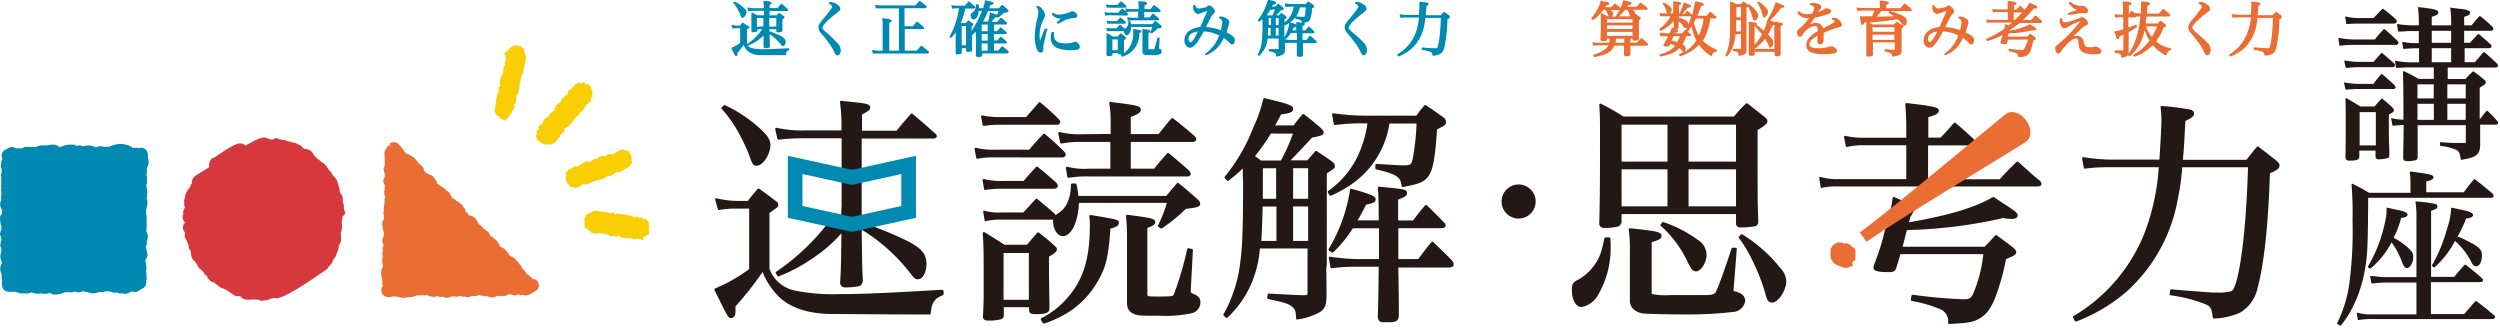 <svg id="レイヤー_1" data-name="レイヤー 1" xmlns="http://www.w3.org/2000/svg" width="415" height="55"><defs><style>.cls-1{fill:#231815}.cls-2{fill:#008ab1}.cls-3{fill:#ea6d34}.cls-5{fill:#face05}</style></defs><circle class="cls-1" cx="252.09" cy="33.45" r="2.83"/><path class="cls-1" d="M337.83 29.37c-1-.87-1.52-1.37-2.8-2.49a.2.2 0 00-.28 0c-1.27 1.23-1.67 1.63-2.8 2.88h-11.89v-5.62h7a.21.21 0 00.15-.07l.52-.6a.2.2 0 000-.28 69.486 69.486 0 00-3.1-2.78.22.22 0 00-.29 0c-1.05 1.21-1.06 1.23-2.19 2.43h-2.05v-3.39c1.15-.33 1.74-.59 1.74-1.07s-.45-.73-5.34-1.27a.19.19 0 00-.16.05.19.19 0 00-.06.16c.12 1.74.16 2.54.16 3.72v1.82h-7.26a11.31 11.31 0 01-2.81-.31.19.19 0 00-.19.05.21.21 0 00-.06.18l.28 1.47a.2.2 0 00.08.13.22.22 0 00.16 0 12.1 12.1 0 012.58-.27h7.22v5.63h-11.15a11.24 11.24 0 01-3.05-.35.22.22 0 00-.19 0 .22.22 0 00-.06.19l.24 1.46a.22.22 0 00.08.14.27.27 0 00.12 0 11.81 11.81 0 012.82-.23h33c.58 0 .64-.31.64-.44s-.1-.3-.31-.55zM332.91 34l-1.09-.72-.82-.55a.2.2 0 00-.21 0c-2.88 1.7-7.17 3-13.89 4.17.06-.25.08-.36.17-.78l1-1.72a.2.2 0 000-.17.21.21 0 00-.13-.13l-1.41-.42-.43-.2c-.46-.22-.87-.42-1.64-.76a.22.22 0 00-.18 0 .18.18 0 00-.1.15 18.58 18.58 0 01-.59 2.87l-.72 2.58a37.7 37.7 0 01-1.74 5.53 1.86 1.86 0 00-.13.6c0 .53.68.72 2.58.72.73 0 1.08-.13 1.23-.82l.24-.78c.19-.59.28-.88.43-1.38h13.75a23 23 0 01-1.73 6.68c-.4.68-.64.81-1.53.81a83 83 0 01-8.43-.75.22.22 0 00-.23.16l-.12.64a.2.2 0 00.16.23 21.76 21.76 0 014.67 1.34 2.15 2.15 0 011.36 2.28.2.2 0 00.2.2c3.05-.16 3.82-.29 4.8-.78 1.27-.69 2-1.58 2.8-3.52A38.14 38.14 0 00333 43c1.37-.55 1.69-.73 1.69-1.14 0-.22-.15-.45-.55-.8l-.46-.35c-.82-.62-1.22-.92-2.21-1.64a.19.19 0 00-.26 0l-.91 1-.86.89h-13.57v-.17c.2-.77.43-1.65.69-2.6a79 79 0 0016-2 7.48 7.48 0 001.5.15c.43 0 .88-.2.88-.56s-.25-.64-2.03-1.78zM267.32 39.61a.21.21 0 00-.2-.2h-.6a.2.2 0 00-.2.17c-.49 2.4-.85 3.36-1.67 4.45a8.14 8.14 0 01-2.65 2.39c-.94.44-1.07.78-1.07 1.77 0 1.61.69 2.78 1.63 2.78a4 4 0 002.71-2 15.37 15.37 0 002.1-7.73v-.89c-.02-.21-.04-.46-.05-.74zM289.25 38.93a.2.2 0 00-.26 0l-.32.35a.2.2 0 000 .25 21 21 0 012.11 3.47 32 32 0 012.17 5.4c.35 1.35.53 1.82 1.23 1.82 1.09 0 2.35-2.14 2.35-3.54a3.47 3.47 0 00-1-2.19 24.28 24.28 0 00-6.28-5.56zM288.36 48.47c-.46-.12-.58-.18-.6-.24l.55-6.89a.17.17 0 00-.05-.15.21.21 0 00-.15-.07h-.48a.21.21 0 00-.19.14c-1.23 3.73-2 5.84-2.53 7.05-.18.44-.51.67-1.76.67h-5.83a10.91 10.91 0 01-3.14-.19V40.2c1.21-.37 1.63-.55 1.63-1 0-.71-.59-.81-5.22-1.31a.19.19 0 00-.17.06.18.18 0 00-.05.16 24.73 24.73 0 01.19 3.67v8.05a1.85 1.85 0 00.5 1.4 3 3 0 001.7.81c.56.08 4.72.16 7.29.16a65.89 65.89 0 007.87-.44A2.16 2.16 0 00289.7 50c0-.76-.45-1.26-1.34-1.53zM288.18 37a.66.66 0 00.76.75 13.19 13.19 0 002.51-.21c.36-.18.43-.51.43-.95-.11-2.61-.12-2.61-.12-15 1.2-.73 1.63-1.07 1.63-1.46s-.18-.46-.55-.79l-.79-.62-1.95-1.53a.21.21 0 00-.27 0 22.42 22.42 0 00-2 2.16h-18.32c-1.61-1-2.08-1.26-3.73-2.12a.2.2 0 00-.2 0 .22.22 0 00-.1.18c.12 1.9.12 2.41.12 4.83 0 7.23 0 10.16-.12 14.73a.76.76 0 00.84.87 9.12 9.12 0 002.34-.25 1 1 0 00.52-1v-1.06h19zm-11.38-8.89v6.14h-7.62v-6.14zm-7.62-1.28v-6.14h7.62v6.14zm19 1.28v6.14h-7.88v-6.14zm-7.88-1.28v-6.14h7.88v6.14z"/><path class="cls-1" d="M276.2 36.89a.22.22 0 00-.23 0l-.28.32a.2.2 0 000 .28 18.48 18.48 0 014.52 6.14c.52 1 .8 1.42 1.33 1.42.85 0 1.75-1.57 1.75-2.67a3 3 0 00-1.47-2.58 21.4 21.4 0 00-5.62-2.91zM377.86 26.64l-2.93-2.27a.21.21 0 00-.28 0c-.8.92-1 1.25-1.74 2.16h-10.55c.18-2 .22-2.75.33-4.93l.09-1.53c1.05-.49 1.43-.77 1.43-1.24 0-.14-.06-.49-.62-.63a38.9 38.9 0 00-4.72-.6.19.19 0 00-.22.22 15.48 15.48 0 01.15 2c0 .95-.13 3.5-.34 6.67h-8.34a31.78 31.78 0 01-4.26-.4.21.21 0 00-.23.24l.28 1.51a.2.2 0 00.22.16 25 25 0 013.67-.24h8.55a36.9 36.9 0 01-2.39 11 28.07 28.07 0 01-11.75 13.71.21.21 0 00-.07.27l.28.52a.22.22 0 00.18.1h.08a28.19 28.19 0 008.39-5 27.09 27.09 0 008.48-15.51 36.67 36.67 0 00.7-5.08h10.92c-.37 12.46-1.67 19.88-2.71 20.54a7.5 7.5 0 01-2.44.25c-.53 0-1 0-1.51-.06h-.18c-4-.31-4-.31-5.88-.47a.18.18 0 00-.21.17l-.08.6a.19.19 0 00.16.22 24.34 24.34 0 016 1.57c.63.35.82.63 1 2.11a.2.2 0 00.22.17 11 11 0 004.36-1 6.21 6.21 0 002.84-4c1.09-4 1.79-10.45 2.07-19.12 1.15-.46 1.59-.8 1.59-1.26.02-.31-.17-.49-.54-.85z"/><path class="cls-2" d="M122.36 1.38a8 8 0 01.52 1.07c.14.4.19.52.39.52s.65-.53.65-.93-.16-.47-.47-.76a6 6 0 00-1.44-1 .14.14 0 00-.14 0l-.09.08a.13.13 0 000 .18 5.61 5.61 0 01.58.84z"/><path class="cls-2" d="M130.93 8c-2.24.13-3.26.17-4.22.17a7.62 7.62 0 01-1.83-.17 1.27 1.27 0 01-.76-.45.14.14 0 00.11 0 7.14 7.14 0 001.52-.83 5.57 5.57 0 001-.83v1.82A.27.27 0 00127 8a2.93 2.93 0 00.6-.06.29.29 0 00.2-.27c0-.53 0-.55-.05-2a7.58 7.58 0 011.8 1.63c.24.31.29.37.46.37s.42-.36.42-.7-.24-.75-1-1.09a16.59 16.59 0 00-1.72-.7v-.32h1.15v.26c0 .25.23.25.32.25a1.71 1.71 0 00.54-.08.28.28 0 00.17-.28V4.4 3.23c.31-.22.33-.24.33-.36s0-.13-.15-.22-.35-.27-.64-.47a.12.12 0 00-.16 0l-.25.27-.08.1h-1.2v-.72h2.9c.08 0 .21-.07.21-.18a.21.21 0 00-.07-.14l-.08-.07c-.35-.31-.49-.44-.89-.77a.12.12 0 00-.17 0c-.26.28-.35.39-.58.67h-1.31V.82c.24-.13.33-.19.33-.33s-.23-.25-.8-.31H126.83a.12.12 0 00-.1 0 .1.1 0 000 .1 7.23 7.23 0 01.06 1.08h-1.44a4.91 4.91 0 01-1.16-.11.12.12 0 00-.11 0 .11.11 0 000 .11l.09.39a.13.13 0 00.13.1 8.65 8.65 0 011.08-.06h1.44v.74h-1.09a7 7 0 00-.82-.41.15.15 0 00-.13 0 .13.13 0 00-.05.12v2.88c0 .07 0 .23.3.23s.66 0 .71-.31v-.18h.78a5.71 5.71 0 01-.36.49 9.58 9.58 0 01-2 1.88.11.11 0 00-.06.1l-.1-.19V4.89c.34-.23.37-.26.37-.39a.23.23 0 00-.13-.2l-.24-.07c-.23-.17-.33-.25-.61-.44a.13.13 0 00-.17 0l-.39.46h-.47a3.7 3.7 0 01-.79-.11.17.17 0 00-.12 0 .13.13 0 000 .12l.11.39a.14.14 0 00.14.09 3.58 3.58 0 01.69-.06h.47v2.45a6.5 6.5 0 01-1.37.78.11.11 0 00-.06.07.12.12 0 000 .1c.59 1.2.59 1.2.76 1.2s.25 0 .25-.37v-.16a13.77 13.77 0 001-1.3 3 3 0 00.67 1 3.11 3.11 0 002.08.7H130.37a.12.12 0 00.12-.12c0-.39.13-.56.44-.68a.13.13 0 00.08-.12v-.15A.11.11 0 00131 8a.1.1 0 00-.07 0zm-5.28-3.57V3h1.07v1.39zm2.06 0V3h1.15v1.39zM137.52 5.68a7.49 7.49 0 01-.74-.67c-.23-.23-.26-.36-.26-.42s.12-.42.7-1a14.84 14.84 0 011.62-1.38c.48-.35.65-.52.65-.75a.94.94 0 00-.49-.69 2.1 2.1 0 00-1.09-.44.48.48 0 00-.25.06.11.11 0 00-.08.1.13.13 0 00.06.12c.41.26.5.39.5.51s-.34.65-1.47 2c-.63.75-.81 1.07-.81 1.43a1.37 1.37 0 00.4.93 20.73 20.73 0 011.42 1.78 7.91 7.91 0 01.83 1.42c.16.34.25.51.52.51s.54-.33.54-.83a1.76 1.76 0 00-.57-1.2 15.31 15.31 0 00-1.48-1.48zM154.11 8.51c-.46-.4-.61-.52-1.07-.88a.13.13 0 00-.18 0l-.16.18-.51.59h-2V4.83h3a.19.19 0 00.21-.18.26.26 0 00-.07-.15c-.42-.38-.55-.49-1-.86a.12.12 0 00-.17 0l-.16.16-.49.56h-1.36v-3h3.42c.18 0 .24-.1.24-.18a.3.3 0 000-.15c-.44-.37-.59-.5-1.05-.85a.12.12 0 00-.17 0l-.13.14-.49.58h-5.44a4.47 4.47 0 01-1.11-.1.16.16 0 00-.12 0 .15.15 0 000 .11l.06.38a.12.12 0 00.14.1H149.22v7.02h-1.6V3.79c.23-.07.4-.15.4-.31s-.29-.29-.81-.36l-.65-.12a.13.13 0 00-.1 0 .14.14 0 000 .1 6.36 6.36 0 01.06 1v4.31H146a6.16 6.16 0 01-1.1-.1.17.17 0 00-.11 0 .11.11 0 000 .11l.07.37a.12.12 0 00.12.1 10.29 10.29 0 011 0h8a.21.21 0 00.23-.19.29.29 0 000-.14s-.09-.04-.1-.05zM166.43.85a.14.14 0 00-.17 0l-.3.35-.15.17h-1.6l.2-.51c.31-.07.52-.14.52-.33s-.15-.22-1.35-.48a.12.12 0 00-.1 0 .12.12 0 000 .09 5.56 5.56 0 01-.27 1.21h-.71V.86a.13.13 0 00-.13-.11h-.15a.12.12 0 00-.22.15 1.56 1.56 0 01-.15.68 1.17 1.17 0 01-.49.54.45.45 0 00-.23.4c0 .4.22.73.48.73a.82.82 0 00.6-.44 2.21 2.21 0 00.24-1h.55a13 13 0 01-.87 1.9 13.84 13.84 0 01-.84 1.4V4.4c.12-.07.28-.19.28-.32a.28.28 0 00-.13-.21l-.22-.17-.37-.28a.13.13 0 00-.16 0l-.41.41h-.82a10 10 0 00.77-2.41h1.41c.14 0 .25-.08.25-.18a.34.34 0 00-.07-.18l-.9-.8a.14.14 0 00-.09 0 .13.13 0 00-.09 0l-.57.68h-1.33a3.46 3.46 0 01-.78-.07h-.12a.12.12 0 000 .12l.08.35a.12.12 0 00.14.1 4.66 4.66 0 01.67-.06h.36a12.83 12.83 0 01-.39 1.82 11.73 11.73 0 01-1.13 2.8.12.12 0 000 .16l.11.09a.12.12 0 00.17 0 7.12 7.12 0 00.69-.88V8.8a.25.25 0 00.27.23 3.19 3.19 0 00.6-.07c.1-.05.12-.15.15-.26V8h.7v.35a.24.24 0 00.27.27 2.07 2.07 0 00.56-.07.26.26 0 00.17-.26V5.86c.32-.3.46-.44.64-.64v4.03c.06.19.2.21.4.21a1.93 1.93 0 00.45-.05c.15 0 .18-.14.2-.26v-.27h4.14c.18 0 .25-.1.25-.19a.26.26 0 00-.1-.19v-.05c-.35-.31-.48-.43-.88-.75a.13.13 0 00-.1 0 .1.1 0 00-.08 0l-.56.69H165V7.21h1.93c.15 0 .22-.09.22-.17a.2.2 0 00-.07-.15c-.37-.34-.48-.44-.86-.76a.14.14 0 00-.18 0l-.39.47-.1.12H165V5.65h1.88c.18 0 .24-.09.24-.17a.21.21 0 00-.07-.15c-.36-.33-.47-.43-.83-.74a.12.12 0 00-.17 0c-.24.25-.32.35-.53.58H165v-1.1h2a.19.19 0 00.19-.18.2.2 0 00-.1-.17c-.35-.34-.47-.44-.86-.77h-.09a.13.13 0 00-.09.05l-.52.62h-.93a9.09 9.09 0 00.57-.72.91.91 0 00.27-.05l.1.07a.12.12 0 00.14 0 8.68 8.68 0 001-.81c.45 0 .71-.11.71-.32s-.06-.16-.15-.24a6.58 6.58 0 00-.81-.7zm-6.78 6.66V4.32h.7v3.19zm4.31-.3v1.2h-1v-1.2zm0-1.56v1.09h-1V5.65zm0-1.58v1.11h-1V4.07zm.5-2a.12.12 0 00-.1 0 .12.12 0 00-.05.09 6.17 6.17 0 01-.31 1.43h-.81a14.85 14.85 0 00.81-1.74h1.76a3.49 3.49 0 01-.24.58h-.07a9.68 9.68 0 00-.99-.33zM176.11 3.09l-.64.56a.1.1 0 000 .09.1.1 0 000 .09l.09.09a.12.12 0 00.09 0h.07a10.48 10.48 0 011.18-.62 5 5 0 011.36-.3 1.26 1.26 0 00.37-.09.38.38 0 00.2-.33c0-.2-.13-.38-.4-.55a1 1 0 00-.46-.16.5.5 0 00-.3.11 5 5 0 01-1.93.44 1.44 1.44 0 01-.86-.25.14.14 0 00-.17 0l-.08.1a.11.11 0 000 .16 1.86 1.86 0 001.48.66zM173.71 4.76h-.13a.14.14 0 00-.17.07l-.54 1.35c-.07.18-.14.34-.22.53a3.58 3.58 0 01-.08-.84 6.17 6.17 0 01.68-2.71c.19-.38.22-.45.22-.64a1.61 1.61 0 00-.45-1 1.2 1.2 0 00-.84-.55.15.15 0 00-.11.07.12.12 0 000 .13 1.43 1.43 0 01.29.86 5.16 5.16 0 01-.16 1 12.62 12.62 0 00-.43 3 5.78 5.78 0 00.37 2.18c.17.43.42.53.61.53a.42.42 0 00.39-.27 1.21 1.21 0 00.06-.45 1.62 1.62 0 000-.21 4.19 4.19 0 01.15-.9c.11-.48.2-.84.26-1.08.12-.55.12-.55.18-.8a.12.12 0 00-.08-.27zM178.49 6.93a.5.5 0 00-.21.05 1.66 1.66 0 01-.51.15 4.43 4.43 0 01-.85.07c-1.39 0-1.95-.41-1.95-1.41a2.57 2.57 0 010-.36.15.15 0 00-.1-.14h-.15a.12.12 0 00-.15.09 2.68 2.68 0 00-.15.89 1.78 1.78 0 00.91 1.62 5.2 5.2 0 002.38.44 6.82 6.82 0 001-.07c.14 0 .54-.09.54-.47a1 1 0 00-.76-.86zM191.88 3.52a.12.12 0 00-.17 0c-.19.21-.25.29-.42.49h-3.55a3.19 3.19 0 00-.07-.41.14.14 0 00-.13-.1h-.13a.12.12 0 00-.12.12 1.31 1.31 0 01-.44 1.09l-.11.07-.18-.15c-.18-.16-.29-.27-.55-.47a.14.14 0 00-.18 0l-.48.54h-.88a2.23 2.23 0 01-.67-.07.14.14 0 00-.12 0 .15.15 0 000 .11l.06.35a.12.12 0 00.06.08.08.08 0 00.09 0 2.77 2.77 0 01.62 0h2.06c0 .38.22.68.49.68s.69-.57.73-1.38h3.5a5.8 5.8 0 01-.34.82.14.14 0 00.05.16l.09.06a.12.12 0 00.14 0 6 6 0 00.77-.61 2.11 2.11 0 01.2-.18c.41 0 .63-.08.63-.29a.31.31 0 00-.11-.22l-.07-.06c-.33-.26-.44-.36-.77-.63zM183.78 1.28a3.08 3.08 0 01.6 0h2.41a.21.21 0 00.21-.19.23.23 0 00-.08-.16c-.31-.3-.41-.39-.75-.68h-.09a.13.13 0 00-.09 0l-.28.33-.22.24h-1.09a3.23 3.23 0 01-.66-.06.12.12 0 00-.12 0 .16.16 0 000 .12l.07.33a.14.14 0 00.09.07z"/><path class="cls-2" d="M183.84 3.94a3.64 3.64 0 01.67 0h2.16a.22.22 0 00.23-.2.32.32 0 00-.1-.19c-.28-.25-.39-.34-.72-.6a.14.14 0 00-.17 0l-.13.15-.37.41h-.85a2.64 2.64 0 01-.73-.08.11.11 0 00-.11 0 .17.17 0 000 .12l.06.34a.14.14 0 00.06.05zM192.49 8.1c-.06 0-.07 0-.08-.06l.09-1.68a.13.13 0 00-.1-.13h-.13c-.07 0-.14 0-.15.1a15.91 15.91 0 01-.54 1.84 2.1 2.1 0 01-.52 0h-.42V5.48c.2-.07.33-.14.33-.29s-.16-.25-1.22-.38a.11.11 0 00-.11 0 .18.18 0 000 .1v3.6a.54.54 0 00.31.55c.17.08.33.09 1.08.09a5 5 0 001.4-.11.52.52 0 00.41-.5.45.45 0 00-.35-.44z"/><path class="cls-2" d="M187 2.59c.23 0 .24-.15.24-.19a.28.28 0 00-.09-.19l-.21-.2h.06a3.77 3.77 0 01.8-.07h1.13v1h-.78a3.22 3.22 0 01-.91-.07.09.09 0 00-.11 0 .12.12 0 000 .11l.06.36a.12.12 0 00.12.1 4.29 4.29 0 01.85-.06h4.08a.19.19 0 00.19-.18.28.28 0 00-.09-.19c-.25-.22-.39-.34-.58-.49l-.26-.22a.13.13 0 00-.18 0l-.1.12-.41.48h-.86V2h2.52a.21.21 0 00.19-.2c0-.07 0-.12-.11-.19l-.18-.15c-.24-.21-.37-.32-.7-.57a.12.12 0 00-.17 0c-.23.26-.3.35-.51.61h-1V.89c.24-.09.41-.18.41-.36s-.24-.25-.79-.31h-.54a.1.1 0 00-.11 0 .12.12 0 000 .1 4.33 4.33 0 01.06.73v.46h-1.22a3.25 3.25 0 01-.88-.09.11.11 0 00-.11 0 .17.17 0 000 .12l.08.38a9.38 9.38 0 00-.51-.45.14.14 0 00-.18 0c-.26.27-.34.37-.56.63h-1.4a2.64 2.64 0 01-.75-.08.14.14 0 00-.12 0 .11.11 0 000 .11l.06.36a.13.13 0 00.15.1 2.86 2.86 0 01.69-.06zM188.21 4.83a.11.11 0 00-.11 0 .15.15 0 000 .11 2.55 2.55 0 010 .38 4.08 4.08 0 01-.92 2.94 3.09 3.09 0 01-.6.54v-.06-2.07c.22-.13.33-.22.33-.34a.28.28 0 00-.13-.21 7.48 7.48 0 00-.65-.55.13.13 0 00-.17 0l-.41.48h-.87l-.81-.5a.11.11 0 00-.13 0 .13.13 0 00-.06.11v3.42c0 .16.11.24.32.24a2.05 2.05 0 00.54-.07.25.25 0 00.15-.25v-.2h.89c0 .24.25.24.34.24h.25a.16.16 0 00-.06.08.12.12 0 000 .1l.08.13a.11.11 0 00.1.06h.05a5.61 5.61 0 00.81-.36 3.67 3.67 0 001.39-1.32 4.17 4.17 0 00.59-2.25c.19-.06.35-.14.35-.29s-.04-.19-1.27-.36zm-3.55 3.5V6.54h.89v1.79zM203.59 5.37c.11-.35.15-.5.18-.59.16-.52.16-.52.19-.6v-.07a1.15 1.15 0 00.1-.4.67.67 0 00-.38-.6 2.24 2.24 0 00-1-.38.39.39 0 00-.25.08.14.14 0 00-.06.11.11.11 0 00.06.11c.4.24.48.41.48.62a6.7 6.7 0 01-.26 1.35 9.45 9.45 0 00-2.47-.51c.06-.11.14-.26.31-.6.65-1.3.75-1.45 1-1.63a.52.52 0 00.2-.36 1.37 1.37 0 00-.94-1 .44.44 0 00-.31.13.61.61 0 01-.39.2 4.4 4.4 0 01-1 .18c-.3 0-.46-.08-.66-.54a.14.14 0 00-.1-.08.13.13 0 00-.11.05.46.46 0 00-.13.34c0 .58.39 1.13.8 1.13a1 1 0 00.39-.09c.5-.19.86-.32 1.16-.41a11.82 11.82 0 01-.51 1.19c-.47 1.12-.53 1.26-.65 1.49a3.48 3.48 0 00-1.91.7 2 2 0 00-.72 1.51c0 .66.43 1.22.93 1.22.35 0 .69-.24 1.11-.78a13.07 13.07 0 001.17-1.92 6.35 6.35 0 012.55.66 6 6 0 01-2.26 3 .11.11 0 00-.05.09.11.11 0 000 .09l.07.09a.12.12 0 00.1 0 5.18 5.18 0 001.62-1 5.32 5.32 0 001.29-1.85 6.31 6.31 0 011 .84c.18.17.28.25.42.25s.41-.25.41-.57c.11-.53-.23-.88-1.38-1.45zm-6 1.63c-.12 0-.3-.25-.3-.59 0-.65.52-1 1.55-1.18-.68 1.46-1.03 1.77-1.2 1.77zM217.78 6.16l-.2-.2a.18.18 0 00-.09 0 .13.13 0 00-.09 0c-.22.26-.3.37-.47.6v.07h-.71V5.52h1.7c.25 0 .26-.15.26-.18a.24.24 0 00-.07-.16c-.3-.32-.4-.42-.73-.74a.17.17 0 00-.1 0 .15.15 0 00-.09 0c-.22.26-.29.36-.48.6h-.5v-.72c.24-.08.37-.16.37-.32s0-.16-.13-.2c.59-.11.84-.22 1-.53a4.74 4.74 0 00.33-1.87c.3-.16.37-.2.37-.36s-.15-.21-.25-.31l-.09-.07-.55-.37a.14.14 0 00-.18 0 4.5 4.5 0 00-.3.38h-2.12a8.41 8.41 0 01-1.27-.1.17.17 0 00-.11 0 .11.11 0 000 .11l.07.39a.11.11 0 00.14.1 8.31 8.31 0 011.21-.06h.05a3.78 3.78 0 01-.21.82 3.65 3.65 0 01-1.31 1.8v-.51c.31-.21.33-.23.33-.35s-.1-.21-.21-.29l-.35-.24-.22-.15a.12.12 0 00-.16 0l-.09.1-.22.26h-.47l.75-.8a2.09 2.09 0 00.38-.1.2.2 0 00.14-.19c0-.09-.07-.17-.23-.31s-.34-.28-.62-.49a.12.12 0 00-.17 0 4.26 4.26 0 00-.34.43h-.6c0-.06.08-.16.17-.31.29 0 .53-.09.53-.3s-.21-.28-1.24-.52a.14.14 0 00-.15.1 6 6 0 01-.46 1.23 7.35 7.35 0 01-1.16 2 .12.12 0 000 .16l.09.1a.13.13 0 00.18 0l.46-.39v.46a28.84 28.84 0 01-.1 3.19A5.83 5.83 0 01208.8 9a.12.12 0 000 .15l.09.09a.13.13 0 00.18 0 4.26 4.26 0 001-1.45 4.35 4.35 0 00.35-1.39h1.83v1.75h-1.53a.13.13 0 00-.12.11v.13a.11.11 0 00.09.14 2.38 2.38 0 011 .3c.1.07.12.12.14.44a.13.13 0 00.05.09.14.14 0 00.11 0 2.73 2.73 0 001-.32c.26-.18.3-.38.3-.77V7.09a.15.15 0 00.13.08 7.82 7.82 0 011-.06h.85v2a.28.28 0 00.28.32h.25c.24 0 .48 0 .5-.35V7.16h2c.25 0 .29-.12.29-.19a.3.3 0 00-.08-.17c-.4-.33-.51-.45-.73-.64zm-3-1.61c.19 0 .33-.08.39-.17v.67h-.67a4.52 4.52 0 00.3-.5zm.49-2a3.88 3.88 0 00.49-1.32h1a11.85 11.85 0 01-.15 1.33c-.05.24-.05.24-.32.24l-1.1-.06zm-.24.35V3a.13.13 0 00.1.13c.9.22 1 .32 1 .63-.18 0-.45-.06-.84-.09a.15.15 0 00-.1 0 .14.14 0 000 .1v.34c-.1-.12-.38-.21-1-.38h-.07a3.88 3.88 0 00.93-.87zm-1.72 1.3a5.09 5.09 0 00.7-.37v.06a6.75 6.75 0 01-.8 2.32v-2a.1.1 0 00.12-.05zm-1.06.46V5.9h-.47V4.62zm-.47-.47V3h.47v1.15zm-.85.47V5.9h-.47c0-.28 0-.5.06-1.28zM211 3v1.15h-.4V3zm.64-1.44a6.3 6.3 0 01-.43 1H210.39l-.1-.07a8.07 8.07 0 00.59-.85zm1.61 4.95v-.04h.08a.11.11 0 00.15 0 5.36 5.36 0 00.81-1h1v1.17h-.86a8 8 0 01-1.07-.1h-.07zM224.88 5.68c-.58-.5-.58-.5-.75-.67s-.26-.36-.26-.42.12-.42.71-1a14.84 14.84 0 011.62-1.38c.47-.35.64-.52.64-.75a.92.92 0 00-.48-.71 2.16 2.16 0 00-1.1-.44.51.51 0 00-.25.06.16.16 0 00-.08.1.13.13 0 00.06.12c.42.26.5.39.5.51s-.33.65-1.47 2c-.63.75-.81 1.07-.81 1.43a1.38 1.38 0 00.41.93c1 1.22 1.06 1.28 1.42 1.78a7.91 7.91 0 01.83 1.42c.16.34.24.51.51.51s.54-.33.54-.83a1.76 1.76 0 00-.53-1.24 16.33 16.33 0 00-1.51-1.42zM240.53 2.52l-.74-.52a.12.12 0 00-.17 0c-.2.23-.26.32-.41.52h-2.52c0-.45.05-.63.08-1.15v-.34c.22-.11.36-.19.36-.36a.25.25 0 00-.21-.23 11.28 11.28 0 00-1.2-.15.1.1 0 00-.1 0 .11.11 0 000 .1 3.41 3.41 0 010 .5c0 .23 0 .83-.09 1.59h-2a8 8 0 01-1.05-.1.12.12 0 00-.11 0 .11.11 0 000 .11l.07.37a.13.13 0 00.14.11 6.06 6.06 0 01.9-.06h2.06a9.12 9.12 0 01-.59 2.65A6.86 6.86 0 01232 9a.12.12 0 000 .17l.07.13a.12.12 0 00.11.07 7.23 7.23 0 002.11-1.27 6.79 6.79 0 002.14-3.92 8 8 0 00.17-1.2h2.58c-.1 3.18-.44 4.86-.64 5A1.9 1.9 0 01238 8h-.41l-1.47-.12A.12.12 0 00236 8v.15a.13.13 0 00.1.14 5.7 5.7 0 011.46.38c.13.07.17.11.23.47a.12.12 0 00.14.11A3 3 0 00239 9a1.63 1.63 0 00.75-1.06 22.8 22.8 0 00.52-4.74c.25-.1.4-.21.4-.37s-.05-.22-.14-.31z"/><path class="cls-3" d="M272.58 6.35a.14.14 0 00-.18 0l-.67.73h-1.07v-.66h.34v.1a.24.24 0 00.27.22 1.91 1.91 0 00.63-.09c.12-.05.16-.12.16-.27v-3c.21-.15.3-.23.3-.35s-.06-.16-.17-.24l-.62-.45a.14.14 0 00-.17 0 .75.75 0 000-.2c0-.23-.12-.37-.39-.52h2.32a.18.18 0 00.18-.18.24.24 0 00-.09-.17c-.41-.35-.54-.45-1-.78a.13.13 0 00-.17 0c-.25.27-.33.37-.56.64h-1.57l.17-.28c.3 0 .55-.09.55-.3s-.07-.22-1.26-.48a.12.12 0 00-.1 0 .1.1 0 00-.05.08 4.91 4.91 0 01-.43 1.18c-.28-.26-.41-.37-.64-.56l-.17-.16a.14.14 0 00-.18 0l-.44.49-.09.1h-1l.15-.28c.32-.06.54-.12.54-.31s-.22-.25-.74-.36h-.24l-.36-.15a.14.14 0 00-.15.1 4.25 4.25 0 01-.41 1.13 10.09 10.09 0 01-1.1 1.7.17.17 0 000 .1.22.22 0 00.05.08l.11.08a.14.14 0 00.15 0 7 7 0 001.68-1.65h.35a2.8 2.8 0 01.45.9.91.91 0 00.09.17h-.19a10.49 10.49 0 00-.95-.48.15.15 0 00-.13 0 .17.17 0 00-.05.12v2.38c0 .44 0 .79-.06 1.81 0 .23.17.25.36.25a2.54 2.54 0 00.54 0 .23.23 0 00.18-.24v-.13h.45a2.86 2.86 0 01-.08.67h-1.8a4.07 4.07 0 01-.85-.07.11.11 0 00-.11 0 .15.15 0 000 .11l.06.37a.22.22 0 00.05.08.12.12 0 00.1 0 3.66 3.66 0 01.76-.06H267a1.9 1.9 0 01-.55.63 6 6 0 01-1.9.94.12.12 0 00-.07.07.17.17 0 000 .1l.06.13a.13.13 0 00.12.08 7.44 7.44 0 002-.57A2.57 2.57 0 00268 7.57h1.58v1.55a.28.28 0 00.31.22 2.93 2.93 0 00.57-.06.28.28 0 00.2-.21V8.8 7.58h2.69a.21.21 0 00.22-.2.23.23 0 00-.07-.16c-.39-.39-.5-.5-.92-.87zm-4.4.74a4.45 4.45 0 00.07-.67h1.37v.67zm1.57-5.45h.37a2.89 2.89 0 01.38.77.71.71 0 00.15.3h-1.93a6.87 6.87 0 001.03-1.07zm-1.48 1a.17.17 0 000 .1h-.68a.79.79 0 00.2-.49c0-.25-.15-.39-.5-.58h1.57c-.17.26-.36.58-.59.92zM271 5.29v.65h-4.22v-.65zm-4.22-1.55v-.55H271v.55zm0 1.07v-.59H271v.59zM285 8.26a6.2 6.2 0 01-2.31-1.5 8.22 8.22 0 00.89-2.07 9.55 9.55 0 00.32-1.61h.87a.19.19 0 00.18-.19.25.25 0 00-.06-.15L284 2a.12.12 0 00-.17 0l-.08.09-.48.53h-1.5c.2-.48.47-1.18.6-1.62.23 0 .45-.08.45-.29s-.22-.25-.74-.37l-.4-.09h-.18a.12.12 0 00-.1 0 .11.11 0 00-.05.09 14.89 14.89 0 01-.44 2.13 8 8 0 00-.75-.63.1.1 0 00-.09 0 .12.12 0 00-.08 0l-.26.34-.1.15h-.34l.21-.19V2l.73-.72c.34-.05.47-.08.47-.26s0-.2-1.09-.59a.12.12 0 00-.1 0 .11.11 0 00-.06.09 6.22 6.22 0 01-.63 1.63.13.13 0 000 .12h-.11V.88c.17-.05.36-.15.36-.32s-.25-.25-.71-.28l-.5-.06a.13.13 0 00-.1 0 .11.11 0 000 .09V2.2h-.52a.92.92 0 00.27-.58c0-.26-.17-.44-.43-.63a4.74 4.74 0 00-.83-.54.12.12 0 00-.15 0l-.06.07a.11.11 0 000 .15 3.42 3.42 0 01.62 1.33.84.84 0 00.09.23h-.28a5.34 5.34 0 01-.86-.06.12.12 0 00-.11 0 .14.14 0 000 .11l.06.33c0 .06.07.09.14.1a7.24 7.24 0 01.79 0h.83a2.84 2.84 0 01-.18.31 8.1 8.1 0 01-1.63 1.77.14.14 0 000 .16l.05.1a.13.13 0 00.17.06 5.39 5.39 0 001-.61 7.81 7.81 0 001.11-1v.98a.24.24 0 00.05.14h-.26a.11.11 0 00-.14.09 5.07 5.07 0 01-.35.81h-.53a4.08 4.08 0 01-.93-.1.14.14 0 00-.15.15l.07.36a.13.13 0 00.14.1 8.07 8.07 0 01.87 0h.3q-.29.56-.42.78l-.34.58a.22.22 0 000 .1c0 .23.38.23.51.23.28 0 .41 0 .53-.22v-.09a1.46 1.46 0 00.09-.16 6.07 6.07 0 01.8.38A5 5 0 01275.57 9a.12.12 0 00-.07.07.17.17 0 000 .1l.05.12a.15.15 0 00.14.08 7 7 0 001.75-.49 3.36 3.36 0 001.28-.87h.07a2.21 2.21 0 01.41.4.45.45 0 00.3.17l-.7.4a.12.12 0 00-.06.16l.05.12a.13.13 0 00.12.08 7.06 7.06 0 002.06-1 5.57 5.57 0 001.06-.92A6.71 6.71 0 00284 9.28a.11.11 0 00.11 0 .11.11 0 00.08-.08c.13-.38.25-.5.44-.58s.08 0 .25 0a.13.13 0 00.12-.09v-.09a.14.14 0 000-.18zm-5.39-.73a1.27 1.27 0 00-.31-.18 5 5 0 00.6-1.35h.61a.21.21 0 00.21-.19.2.2 0 00-.08-.15l-.47-.41c.3-.39.41-.54.65-.9a7.48 7.48 0 00.77 2.38 4.94 4.94 0 01-.43.59 6.81 6.81 0 01-1.48 1.3.72.72 0 00.13-.44.77.77 0 00-.23-.65zm1.61-3.83c.12-.22.19-.36.31-.62h1.27a9.19 9.19 0 01-.8 2.82 7 7 0 01-.81-2.2zM277.85 6h1a4.41 4.41 0 01-.45 1 6.14 6.14 0 00-.94-.27c.06-.12.12-.24.39-.73zm2-1a.13.13 0 00-.17 0 4.56 4.56 0 00-.43.53h-1.15l.08-.14c.21 0 .41-.08.41-.29s0-.18-.45-.28a2.2 2.2 0 00.39-.05.31.31 0 00.13-.22v-1a2.91 2.91 0 01.71.73c.2.3.26.38.45.38a.33.33 0 00.27-.14c-.04.05-.09.25-.23.48zm.37-.8a.88.88 0 000-.17.76.76 0 00-.43-.72 9.11 9.11 0 00-1.11-.37V2.7h2.08a13.38 13.38 0 01-.53 1.46zm.5-1.69zM292.56 2.43c.06.27.11.47.32.47s.62-.51.62-.86-.17-.6-.67-1.08a4.69 4.69 0 00-.83-.67.12.12 0 00-.13 0h-.09a.18.18 0 00-.07.08.16.16 0 000 .1 6.24 6.24 0 01.85 1.96z"/><path class="cls-3" d="M296 .88a10.43 10.43 0 00-1.11-.48.14.14 0 00-.11 0 .16.16 0 00-.06.08 6.5 6.5 0 01-.39 1.07 15.15 15.15 0 01-.92 1.69.1.1 0 000 .09s0 .05-.06.08a9.52 9.52 0 01-.54 1.69 12.9 12.9 0 00-1.2-.93.13.13 0 00-.17 0l-.08.1a.14.14 0 000 .17 11.66 11.66 0 011.13 1.27 10.45 10.45 0 01-1.23 1.77v-3.2c.25-.09.39-.16.39-.31s-.24-.26-1.26-.36a.19.19 0 00-.1 0 .14.14 0 000 .11 24.74 24.74 0 010 2.65v2.67c0 .22.18.22.41.22s.55 0 .59-.25V8.6h3.29v.46s0 .19.12.23a.58.58 0 00.2.05h.1c.18 0 .57 0 .59-.29V9 4.33c.2-.06.38-.15.38-.31s-.2-.27-1.27-.4a.09.09 0 00-.1 0 .1.1 0 000 .1 3.57 3.57 0 00-.8-.33 10.73 10.73 0 001.86-2.09c.37 0 .41-.05.43-.08a.24.24 0 00.12-.18.25.25 0 00-.21-.16zm-1.46 3.22v4.02h-3.29v-.07h.07A7.68 7.68 0 00293 6.44a5.7 5.7 0 01.53 1c.17.37.21.47.39.47s.44-.42.44-.83-.19-.68-.86-1.34a11.94 11.94 0 00.75-1.52.8.8 0 00.29-.12z"/><path class="cls-3" d="M291.28 3.42a.4.4 0 00.32-.2 1.33 1.33 0 00.27-.7.93.93 0 00-.23-.55 5.06 5.06 0 00-1.28-1.24.12.12 0 00-.16 0l-.08.07-.07-.08c-.24-.2-.31-.26-.55-.44a.12.12 0 00-.17 0l-.33.41h-.78c-.35-.19-.47-.25-.85-.42a.1.1 0 00-.12 0 .14.14 0 00-.06.11v2.55c0 1.93 0 3.08-.09 3.71a8 8 0 01-.67 2.5.14.14 0 00.05.16l.09.06h.07a.16.16 0 00.1-.05 5.06 5.06 0 001-1.76 7.73 7.73 0 00.36-1.9h.9V8.1h-1.23a.13.13 0 00-.13.12v.12a.13.13 0 00.1.13c.75.15.82.25.88.7a.14.14 0 000 .08.12.12 0 00.1 0 2 2 0 00.88-.25.7.7 0 00.32-.6V1.26c.13-.07.21-.11.24-.18a7 7 0 01.8 2c.04.07.04.34.32.34zM289 3.35v1.86h-.8V3.35zm-.75-.47V1.6v-.43h.75v1.71zM304.44 2.91a.67.67 0 00-.28.07.13.13 0 00-.08.12.15.15 0 00.07.12c.27.11.4.27.4.36s-.52.41-1.1.7l-.81.42a1.2 1.2 0 00-1.19-.9 2.17 2.17 0 00-.94.22c.06-.1.14-.21.24-.38l.36-.53.13-.18a12.81 12.81 0 001.87-.48c.59-.18.85-.29.85-.58s-.34-.49-.82-.49a.41.41 0 00-.3.11 2.61 2.61 0 01-1 .5.24.24 0 01.06-.09 3.2 3.2 0 01.26-.37.6.6 0 00.19-.37c0-.11-.06-.32-.45-.48a2.41 2.41 0 00-.9-.19.86.86 0 00-.52.13.15.15 0 00-.07.13.13.13 0 00.1.1c.56.14.64.3.64.46a2.4 2.4 0 01-.32.92 4 4 0 01-.94.12 1.57 1.57 0 01-1.2-.45.14.14 0 00-.17 0l-.1.09a.14.14 0 000 .17A1.75 1.75 0 00300 3h.27a7.12 7.12 0 01-1.63 1.8c-.24.19-.33.3-.33.55 0 .45.18.75.45.75s.29-.1.51-.39a3 3 0 012-1.41.42.42 0 01.37.21 1.47 1.47 0 01.13.64 6.82 6.82 0 00-1.17.85 2 2 0 00-.76 1.48 1.26 1.26 0 00.84 1.22 5.37 5.37 0 002 .29 9.57 9.57 0 001.85-.15c.27-.06.42-.22.42-.43s-.47-.7-.88-.7a1 1 0 00-.24 0 6.28 6.28 0 01-2 .29c-1.47 0-1.47-.47-1.47-.63a1.11 1.11 0 01.42-.79 4.74 4.74 0 01.91-.64v.96a.45.45 0 00.48.46.53.53 0 00.46-.28s.1-.19.1-.91v-.71a14.93 14.93 0 012.55-.95c.23-.05.47-.14.47-.42a1.58 1.58 0 00-1.31-1.18zM316.28.63a.13.13 0 00-.17 0 8.57 8.57 0 00-.64.73h-2.35V.81c.28-.09.42-.15.42-.33s-.16-.29-1.41-.38a.13.13 0 00-.1 0 .11.11 0 000 .1 4.47 4.47 0 01.05.6v.53h-3a4.9 4.9 0 01-.76-.08.11.11 0 00-.12 0 .11.11 0 000 .11l.09.38a.12.12 0 00.14.1 3.85 3.85 0 01.68-.08h2a5.43 5.43 0 01-.34.94h-.91a8.52 8.52 0 01-1 0 .21.21 0 00-.11 0 .14.14 0 000 .11c.06.4.17 1 .2 1.13s.06.2.2.2.26-.17.35-.43h.31v5.42c0 .13.08.27.31.27a4.71 4.71 0 00.58-.06.27.27 0 00.21-.31v-2h3.63v1.23h-.12c-.33 0-.45 0-1-.06h-.51a.14.14 0 00-.09 0 .13.13 0 000 .09v.14a.12.12 0 00.1.12 2.6 2.6 0 011 .33c.07 0 .09.06.18.42a.13.13 0 00.15.1c1.1-.17 1.4-.31 1.42-.94v-.62V4.73c.21-.13.32-.25.32-.35s0-.1-.16-.25l-.37-.13-.5-.36a.11.11 0 00-.16 0c-.18.18-.24.25-.39.42h-3.62c-.22-.14-.35-.23-.52-.32 2.38-.2 3.45-.33 4.71-.55a5.61 5.61 0 01.81.81.51.51 0 00.39.25c.21 0 .34-.26.34-.67a.9.9 0 00-.55-.89 11 11 0 00-2.22-.84h3.4a.22.22 0 00.22-.21.22.22 0 00-.09-.17c-.42-.39-.56-.47-1-.84zm-5.44 4.65v-.76h3.63v.76zm0 1.34v-.87h3.63v.87zm2.77-4.74l-.08.11a.14.14 0 000 .11s0 .06.06.08a6 6 0 01.8.51c-.63.05-1.62.07-2.93.08a9.8 9.8 0 00.68-.72l.19-.21h1.36s-.07.02-.08.04zM326.3 5.37c.11-.35.15-.5.18-.59.16-.52.16-.52.19-.6v-.07a1.15 1.15 0 00.1-.4.67.67 0 00-.38-.6 2.24 2.24 0 00-1-.38.39.39 0 00-.25.08.14.14 0 00-.06.11.11.11 0 00.06.11c.4.24.48.41.48.62a6.7 6.7 0 01-.26 1.35 9.45 9.45 0 00-2.47-.51c.06-.11.14-.26.31-.6.65-1.3.75-1.45 1-1.63a.52.52 0 00.2-.36 1.35 1.35 0 00-.94-1 .44.44 0 00-.31.13.61.61 0 01-.39.2 4.4 4.4 0 01-1 .18c-.3 0-.46-.08-.66-.54a.14.14 0 00-.1-.08.12.12 0 00-.11.05.46.46 0 00-.13.34c0 .58.39 1.13.8 1.13a1 1 0 00.39-.09c.5-.19.86-.32 1.16-.41A9.68 9.68 0 01322.6 3c-.47 1.12-.53 1.26-.65 1.49a3.48 3.48 0 00-1.91.7 2 2 0 00-.72 1.51c0 .66.43 1.22.93 1.22s.69-.24 1.11-.78a13.07 13.07 0 001.17-1.92 6.35 6.35 0 012.55.66 6 6 0 01-2.26 3 .11.11 0 00-.05.09.11.11 0 000 .09l.07.09a.12.12 0 00.1 0 5.18 5.18 0 001.62-1 5.32 5.32 0 001.29-1.85 6.31 6.31 0 011 .84c.18.17.28.25.42.25s.41-.25.41-.57c.11-.53-.23-.88-1.38-1.45zM320.35 7c-.12 0-.3-.25-.3-.59 0-.65.52-1 1.55-1.18-.73 1.46-1.08 1.77-1.25 1.77zM338.65 3.2l-.65-.58a.12.12 0 00-.17 0c-.31.3-.41.41-.68.7h-1.33a19 19 0 001.78-1.89h.19c.31 0 .41-.12.41-.24s-.16-.27-.75-.51l-.45-.2a.12.12 0 00-.16.05 6 6 0 01-.73 1.07l-.67-.6a.14.14 0 00-.18 0c-.26.3-.27.31-.53.58h-.4v-.7c.26-.08.44-.16.44-.33s-.19-.26-1.4-.39a.15.15 0 00-.1 0 .11.11 0 000 .1v1.3h-1.74a2.9 2.9 0 01-.68-.07.12.12 0 00-.12 0 .13.13 0 000 .12l.07.36a.1.1 0 00.06.08.1.1 0 00.09 0 3.44 3.44 0 01.63-.06h1.73v1.33h-2.7a2.55 2.55 0 01-.74-.09.12.12 0 00-.12 0 .13.13 0 000 .12l.06.36a.13.13 0 00.05.09.18.18 0 00.1 0 2.81 2.81 0 01.69-.06h3.38c-.2.17-.37.3-.6.48l-.41-.19a.14.14 0 00-.11 0 .13.13 0 00-.07.09 3.21 3.21 0 01-.13.66 15.9 15.9 0 01-2.93 1.64.13.13 0 00-.06.16l.05.15a.12.12 0 00.15.08 13.05 13.05 0 002.52-1c-.14.5-.2.67-.35 1.08a.38.38 0 000 .17c0 .24.33.26.72.26.21 0 .33-.05.38-.26l.06-.21c0-.11.06-.18.09-.28h3.29a5.9 5.9 0 01-.63 1.56c-.08.14-.12.16-.32.16-.37 0-1.11-.06-2.1-.18a.13.13 0 00-.14.1v.16a.12.12 0 00.1.14 5.92 5.92 0 011.15.33c.22.11.29.2.3.5a.14.14 0 00.13.13 2.81 2.81 0 001.24-.21 1.62 1.62 0 00.73-.91 9 9 0 00.42-1.6c.3-.12.44-.19.44-.34s-.07-.17-.17-.26l-.12-.09-.55-.41a.11.11 0 00-.16 0l-.42.43h-3.25l.14-.54a19.07 19.07 0 003.94-.5 1.55 1.55 0 00.37 0c.17 0 .3-.09.3-.22s-.12-.21-.55-.49l-.26-.17-.22-.09a.14.14 0 00-.14 0 10.3 10.3 0 01-3.32 1c.53-.35 1.16-.8 1.72-1.25h3.5c.18 0 .24-.1.24-.19s0-.11-.1-.19zm-4.19.12h-.18V2.07h1.39a12.85 12.85 0 01-1.21 1.25zM343.41 2.5l1-.16.58-.1.77-.05H346.23a.38.38 0 00.38-.38.87.87 0 00-.33-.6.85.85 0 00-.57-.24 3 3 0 01-.71-.04 2.53 2.53 0 01-1.27-.6.13.13 0 00-.16 0l-.09.08a.12.12 0 000 .16 2.62 2.62 0 00.62.7 2.49 2.49 0 00.68.38l-1.39.48a.13.13 0 00-.08.16v.12a.13.13 0 00.1.09zM347.94 7.73a.42.42 0 00-.18 0 1.08 1.08 0 01-.32.1 4.1 4.1 0 01-.62 0c-.59 0-.7-.09-.84-.62s-.23-.83-.48-1a1.1 1.1 0 00-.75-.27 1.66 1.66 0 00-.56.1c.61-.61 1.24-1.22 1.52-1.46a1.65 1.65 0 01.55-.35c.2-.09.36-.18.36-.4a1.42 1.42 0 00-1-1 .44.44 0 00-.26.1 3.44 3.44 0 01-.92.33 5.71 5.71 0 01-1.67.45.34.34 0 01-.24-.09c-.09-.08-.14-.17-.23-.52a.14.14 0 00-.1-.1.15.15 0 00-.13 0 .67.67 0 00-.18.47 1.82 1.82 0 00.21.76c.11.2.29.47.59.47a.88.88 0 00.46-.16 9 9 0 012.17-1 6 6 0 01-.56.7 22 22 0 01-3.26 3.23c-.27.2-.35.29-.35.52 0 .4.24.89.53.89s.27-.1.55-.49c1.2-1.61 2-2 2.38-2a.41.41 0 01.21.05.6.6 0 01.18.56c.09.64.09.64.13.82a1.39 1.39 0 00.63.85 3.32 3.32 0 001.7.33c.75 0 1.36 0 1.36-.48a.55.55 0 00-.21-.41 1.28 1.28 0 00-.67-.38zM360.31 8a4.71 4.71 0 01-2.4-1.14 8.37 8.37 0 001.24-2.29c.27-.09.41-.15.41-.32a.36.36 0 00-.16-.25c-.11-.09-.19-.15-.26-.22l-.39-.31a.12.12 0 00-.17 0c-.13.12-.19.2-.28.29l-.14.14h-1.93v-.39c0-.26.06-.49.08-.77h3.73a.22.22 0 00.22-.2.28.28 0 00-.08-.17c-.42-.38-.55-.5-1-.85a.14.14 0 00-.18 0l-.59.73h-2.01c0-.48.06-.77.09-1.32.25-.07.41-.14.41-.32s-.13-.26-1.34-.39a.14.14 0 00-.09 0 .12.12 0 00-.05.09v.31c0 .45 0 1-.06 1.61h-.23a2.18 2.18 0 01-.6-.08.11.11 0 00-.12 0 .11.11 0 000 .12 4.77 4.77 0 00-.45-.44.11.11 0 00-.09 0 .11.11 0 00-.09 0 5.28 5.28 0 00-.39.5V.9c.27-.06.42-.12.44-.31s-.24-.26-.88-.34h-.48a.17.17 0 00-.1 0 .21.21 0 000 .1c0 .42.05 1 .05 1.41v.68h-.65a2 2 0 01-.61-.09.11.11 0 00-.11 0 .12.12 0 000 .11l.05.38a.12.12 0 00.05.09.11.11 0 00.1 0 2.28 2.28 0 01.56-.06h.65v2l-.88.23a1.12 1.12 0 01-.47.08.14.14 0 00-.1 0 .15.15 0 000 .11c.34 1.15.36 1.21.56 1.21s.24-.25.26-.45c.26-.11.4-.18.65-.31v2.62a5.18 5.18 0 01-.64 0h-.71a.12.12 0 00-.12.13v.15a.12.12 0 00.1.12c.89.16 1 .25 1 .72a.1.1 0 00.05.08.11.11 0 00.07 0 1.66 1.66 0 00.89-.31.87.87 0 00.17-.16.11.11 0 000 .12l.12.1a.12.12 0 00.17 0 7.23 7.23 0 001.82-2.41A8.48 8.48 0 00356 5a8.1 8.1 0 00.82 1.73 8.24 8.24 0 01-1.31 1.41 5.85 5.85 0 01-1.32.89.12.12 0 00-.06.08.14.14 0 000 .09l.07.13a.12.12 0 00.15.06 6.5 6.5 0 002.09-1.09 6.23 6.23 0 00.92-.82 6.45 6.45 0 002.12 1.69h.1a.12.12 0 00.07-.07c.26-.66.32-.69.63-.73a.13.13 0 00.1-.1V8.1a.12.12 0 000-.1.1.1 0 00-.07 0zm-3.09-1.86a6.75 6.75 0 01-.62-.93 4.2 4.2 0 01-.38-.83h1.84a9.62 9.62 0 01-.84 1.73zm-3.86 2.37V5.32a10.36 10.36 0 001.37-.86.13.13 0 000-.15l-.06-.14a.16.16 0 00-.07-.07h-.1a9.22 9.22 0 01-1.19.47V2.89h1.05a.23.23 0 00.22-.14 3.92 3.92 0 01.51 0h.19a13.63 13.63 0 01-1 4.45 7.19 7.19 0 01-1.01 1.8 1.27 1.27 0 00.09-.52zM364.91 5.68c-.58-.5-.58-.5-.75-.67s-.25-.36-.25-.42.12-.42.7-1a14.84 14.84 0 011.62-1.38c.48-.35.65-.52.65-.75a.94.94 0 00-.49-.71 2.09 2.09 0 00-1.1-.44.53.53 0 00-.25.06.12.12 0 00-.07.1.13.13 0 00.06.12c.41.26.49.39.49.51s-.33.65-1.46 2c-.63.75-.81 1.07-.81 1.43a1.37 1.37 0 00.4.93 20.73 20.73 0 011.42 1.78 7.91 7.91 0 01.83 1.42c.16.34.25.51.51.51s.55-.33.55-.83a1.76 1.76 0 00-.53-1.24 16.48 16.48 0 00-1.52-1.42zM378.61 2.52l-.73-.52a.12.12 0 00-.17 0c-.2.23-.27.32-.42.52h-2.51c0-.45.05-.63.08-1.15V1c.23-.11.36-.19.36-.36s0-.18-.21-.23a10.68 10.68 0 00-1.19-.15.1.1 0 00-.1 0 .12.12 0 000 .1 3.41 3.41 0 010 .5c0 .23 0 .83-.08 1.59h-2a7.81 7.81 0 01-1.05-.1.12.12 0 00-.11 0 .15.15 0 000 .11l.07.37a.14.14 0 00.14.11 6.19 6.19 0 01.91-.06h2.05a9.14 9.14 0 01-.65 2.73A7 7 0 01370.13 9a.13.13 0 00-.05.17l.07.13a.14.14 0 00.11.07h.05a7.16 7.16 0 002.12-1.27 6.9 6.9 0 002.14-3.92 9.5 9.5 0 00.17-1.2h2.57c-.09 3.18-.43 4.86-.63 5a2 2 0 01-.57 0h-.42l-1.46-.12a.12.12 0 00-.14.11v.15a.14.14 0 00.1.14 5.82 5.82 0 011.47.38c.12.07.16.11.22.47a.12.12 0 00.14.11 3.09 3.09 0 001.1-.22 1.62 1.62 0 00.74-1.06 22.13 22.13 0 00.52-4.74c.25-.1.4-.21.4-.37s-.07-.22-.17-.31z"/><path class="cls-1" d="M176.23 26.14c.56 0 .68-.27.68-.49s-.09-.28-.3-.54c-1.29-1.25-1.73-1.65-3.15-2.86a.19.19 0 00-.27 0 37.967 37.967 0 00-2.33 2.6h-5.74a11.18 11.18 0 01-3.09-.32.25.25 0 00-.19.05.22.22 0 00-.06.19l.28 1.43a.19.19 0 00.2.16 12.4 12.4 0 012.82-.23zM163.61 31.53a15.35 15.35 0 012.75-.2H175a.55.55 0 00.6-.48 1.14 1.14 0 00-.27-.55l-.24-.2c-1.13-1-1.55-1.38-2.82-2.38a.2.2 0 00-.28 0l-.54.58c-.52.57-.87.95-1.54 1.74h-3.56a11.05 11.05 0 01-3-.32.24.24 0 00-.18.05.21.21 0 00-.06.18l.24 1.39a.2.2 0 00.26.19zM163.37 20.9a14.21 14.21 0 012.47-.19h9.65a.51.51 0 00.52-.44.7.7 0 00-.23-.45l-.07-.09a45.41 45.41 0 00-3-2.71.17.17 0 00-.15-.05.21.21 0 00-.14.07c-.46.54-.77.89-1.08 1.24l-1 1.15h-4.51a11.79 11.79 0 01-2.73-.27.19.19 0 00-.24.24l.27 1.35a.21.21 0 00.24.15z"/><path class="cls-1" d="M179.48 22.28a13.33 13.33 0 01-3.57-.36.2.2 0 00-.18.06.21.21 0 00-.06.18l.32 1.51a.2.2 0 00.23.16 15.58 15.58 0 013.26-.27h4.84V28h-3.45a11.64 11.64 0 01-3.68-.31.22.22 0 00-.19.05.2.2 0 00-.06.18l.24 1.43a.2.2 0 00.2.17 19 19 0 013.46-.23h16.35a.5.5 0 00.48-.44c0-.15-.1-.29-.26-.51-1-.9-1.55-1.35-2.3-2l-1.08-.9a.2.2 0 00-.28 0l-.48.56c-.6.7-1 1.1-1.65 2h-3.91v-4.44h10.4a.54.54 0 00.48-.48c0-.15-.1-.3-.35-.56l-.79-.66c-.9-.76-1.44-1.22-2.71-2.2a.2.2 0 00-.28 0c-.86 1-1.18 1.4-1.93 2.34l-.2.25h-4.62v-2.84c1.11-.4 1.67-.71 1.67-1.22s-.63-.69-2.92-1l-1.15-.14-1-.14a.19.19 0 00-.17.06.22.22 0 000 .17 17.39 17.39 0 01.23 2.95v2.14zM195.36 30.44c-.77.89-1 1.18-1.76 2.08H179a9.72 9.72 0 00-.31-1.91.2.2 0 00-.2-.16h-.51a.22.22 0 00-.21.2c0 2.16-.71 3.8-1.89 4.6a5.56 5.56 0 00-.64.47l-.06-.08v-.06l-.79-.7c-.7-.62-1.17-1-2.19-1.84a.2.2 0 00-.28 0l-1.05 1.15-1 1.08h-3.64a8.75 8.75 0 01-2.76-.27.22.22 0 00-.19 0 .19.19 0 00-.07.18l.24 1.39a.18.18 0 00.09.13.2.2 0 00.15 0 9.7 9.7 0 012.54-.24h8.58a.81.81 0 000 .16c0 1.45.71 2.58 1.63 2.58 1.41 0 2.53-2.36 2.66-5.52h14.6a21.84 21.84 0 01-1.46 3.72.21.21 0 00.07.26l.36.24a.21.21 0 00.23 0 29.69 29.69 0 003.1-2.42c.19-.19.49-.49.89-.82 1.77-.19 2.34-.31 2.34-.87a1 1 0 00-.34-.63l-.22-.19c-1.23-1.09-1.65-1.46-3-2.55a.2.2 0 00-.31.02zM174.21 51.25v-.16c0-1.39-.08-4.32-.08-7V42.6c1-.55 1.31-.87 1.31-1.19s-.13-.37-.41-.65c-1-.89-1.38-1.22-2.57-2.13a.2.2 0 00-.27 0c-.78.89-1 1.18-1.73 2h-3.73a85.46 85.46 0 00-3.29-2.07.2.2 0 00-.21 0 .19.19 0 00-.1.19c.16 2.09.16 3.29.16 8.35 0 2.44 0 3.41-.12 5.36v.12c0 .64.65.64 1 .64a7.08 7.08 0 002.06-.25.65.65 0 00.4-.71V51h4.2v.47c0 .63.53.68 1 .68 1.51.02 2.38-.15 2.38-.9zM170.79 42v7.77h-4.2V42z"/><path class="cls-1" d="M198.16 48.8c-.46-.15-.5-.31-.5-.48l.36-6.78a.2.2 0 00-.16-.21l-.55-.12a.21.21 0 00-.24.15 54.43 54.43 0 01-2.18 7.44c-.14.36-.23.42-2.43.42-2 0-2 0-2-.39v-11c.89-.31 1.31-.54 1.31-.94 0-.6-.52-.7-4.62-1.24a.22.22 0 00-.17.06.23.23 0 00-.06.16c.12 1.49.16 2.16.16 3.48v10.8c0 1.07.32 1.57 1.06 1.92s1.11.34 4.18.34a21.43 21.43 0 005.5-.41 1.86 1.86 0 001.45-1.74c.02-.8-.4-1.15-1.11-1.46zM181.07 35.69a.23.23 0 00-.18.06.2.2 0 00-.06.17 10.93 10.93 0 01.08 1.56c0 5.48-1.09 9-3.76 12a13.73 13.73 0 01-4.27 3.33.21.21 0 00-.1.13.19.19 0 000 .15l.32.52a.21.21 0 00.17.1h.07a19.12 19.12 0 003.21-1.4 14.49 14.49 0 005.45-5.24c1.51-2.45 2-4.17 2.32-9.11 1-.25 1.4-.52 1.4-.92.04-.56.04-.56-4.65-1.35zM241.07 43.29c-1-1.07-1.54-1.55-2.36-2.35l-.82-.79a.2.2 0 00-.15 0 .19.19 0 00-.14.07c-.85 1-1.18 1.46-1.84 2.35l-.33.43h-3.31v-5.12h7.14c.65 0 .72-.31.72-.44a.62.62 0 00-.18-.42c-1.24-1.28-1.62-1.66-2.94-2.94a.22.22 0 00-.15-.06.21.21 0 00-.14.07c-.92 1.08-1.21 1.46-2 2.51h-2.48v-2-1.48c1.09-.38 1.48-.61 1.48-1.06 0-.62-.26-.65-4.63-1.07a.21.21 0 00-.16.06.19.19 0 00-.06.16c.11 1.35.12 1.85.15 5.08v.29h-3.52a27.17 27.17 0 001.4-2.59c1.12-.25 1.61-.39 1.61-.89s-.68-.84-4-1.75a.21.21 0 00-.16 0 .17.17 0 00-.09.14 27 27 0 01-3.55 9.85.21.21 0 00.07.27l.43.28a.21.21 0 00.26 0 21.48 21.48 0 003.26-4h4.33V43h-3.77a32.93 32.93 0 01-4.33-.39.2.2 0 00-.18.06.23.23 0 00-.05.18l.27 1.5a.22.22 0 00.23.17 31.66 31.66 0 014.06-.24h3.73c-.08 6.14-.08 6.17-.16 8.21 0 .6.3 1 .8 1h1.03c1.09 0 1.62-.16 1.67-1.08 0-2.12 0-2.14-.08-8h8.33c.69 0 .84-.24.84-.44a.89.89 0 00-.23-.68z"/><path class="cls-1" d="M220.25 43.36V28.78c1.33-.86 1.35-.88 1.35-1.22s-.21-.55-.72-.92-1-.7-1.47-1l-.79-.54a.21.21 0 00-.27 0l-.33.38c-.35.39-.56.63-1 1.14h-2.78c.51-.52 1.58-1.65 3.57-3.78a10 10 0 001.59-.39.5.5 0 00.34-.47c0-.25-.21-.48-.79-1-1-.88-1.37-1.13-2.47-2a.2.2 0 00-.27 0c-.66.78-.87 1-1.46 1.84h-3.08l1-1.83c1.31-.15 2-.35 2-.91s-.68-.83-4.72-1.78a.21.21 0 00-.25.15 24.44 24.44 0 01-1.69 4.81 29.5 29.5 0 01-4.69 8.05.19.19 0 000 .26l.36.4a.21.21 0 00.28 0 25.24 25.24 0 002.34-2v.62c0 .77.05 1.37.05 1.93 0 7.1-.12 10.57-.44 12.79a22.94 22.94 0 01-2.79 8.82.2.2 0 000 .24l.36.35a.18.18 0 00.14.06.18.18 0 00.14-.06 16.81 16.81 0 004-5.73 18 18 0 001.38-5.75h7.91v7.41c0 .24 0 .36-.7.36-2.33-.09-3.07-.13-4.1-.19l-1.61-.09a.2.2 0 00-.2.17l-.08.51a.2.2 0 00.16.23c2.46.51 3.32.75 3.92 1.24s.64.7.72 2a.19.19 0 00.08.15.16.16 0 00.12 0 10.59 10.59 0 003.76-1.23c.86-.6 1.08-1.18 1.08-2.82s0-3.21-.05-4.22c.11-.76.1-1.25.1-1.4zM214.66 33v-5.08h2.49V33zm2.49 1.28V40h-2.49v-5.73zM209.63 33v-5.07h2.21V33zm0 1.28h2.26V40h-2.51c.08-1.33.12-2.08.23-5.73zm5-12.1a30.73 30.73 0 01-2 4.47h-3.31l-.32-.25-.67-.47a37.21 37.21 0 002.64-3.76z"/><path class="cls-1" d="M220.89 32.48a.11.11 0 00.08 0 21.7 21.7 0 002.76-1.48 15 15 0 006.92-10.49h4.5a41.46 41.46 0 01-.61 5.71c-.22 1.12-.35 1.23-1.59 1.23-.47 0-.47 0-4.43-.24a.21.21 0 00-.21.19v.51a.21.21 0 00.16.21c3.59.86 4 1.29 4.21 2.77a.22.22 0 00.08.14.22.22 0 00.16 0c2.77-.48 3.67-.9 4.34-2s1-3.17 1.29-7.55c1.31-.65 1.48-.75 1.48-1.24s-.3-.66-.76-1l-.5-.35c-.7-.5-1.09-.78-2.05-1.4a.19.19 0 00-.26 0 17.62 17.62 0 00-1.34 1.71h-8.63a40 40 0 01-5.13-.39.18.18 0 00-.17.06.18.18 0 00-.06.17l.28 1.55a.2.2 0 00.22.17 32.66 32.66 0 014.9-.28h.47a18.37 18.37 0 01-.91 3.7 15 15 0 01-5.61 7.52.22.22 0 00-.05.27l.24.4a.21.21 0 00.22.11zM122.19 21.3a33.8 33.8 0 012.13 4.33c.54 1.56.66 1.88 1.26 1.88 1.14 0 2.31-2 2.31-3.42 0-1-.63-1.73-1.78-2.81a23.73 23.73 0 00-5.72-3.8.22.22 0 00-.22 0l-.36.32a.2.2 0 000 .28 20.53 20.53 0 012.38 3.22zM156.29 48.1c-9 .54-13.15.72-16.94.72a31.84 31.84 0 01-7.41-.59 5.66 5.66 0 01-4.21-3.62v-9.26c1.44-1 1.46-1 1.46-1.41a.72.72 0 00-.39-.56l-.32-.24c-.9-.68-1.31-1-2.43-1.79a.2.2 0 00-.27 0c-.85 1-.87 1-1.64 2h-2a16.76 16.76 0 01-3.21-.43.19.19 0 00-.2.06.21.21 0 000 .19l.43 1.55a.19.19 0 00.23.14 14.57 14.57 0 012.79-.23h2.18v10.04a27.26 27.26 0 01-5.64 3.21.22.22 0 00-.11.12.22.22 0 000 .16c2.28 4.64 2.28 4.64 2.76 4.64.27 0 .72-.16.72-1.16v-.79a51.76 51.76 0 004.49-5.7 12.13 12.13 0 002.87 4.26c1.84 1.68 4.57 2.59 8.11 2.71 1.94 0 8.93.08 15 .08h1.76a.2.2 0 00.19-.19c.11-1.71.61-2.47 2-3a.2.2 0 00.13-.19v-.47a.21.21 0 00-.21-.21z"/><path class="cls-1" d="M129.29 23.18a34.52 34.52 0 014.35-.23h6.07V34l-.08 1.7a8.63 8.63 0 00-2.58 1.83 37.64 37.64 0 01-8.21 7.59.19.19 0 00-.05.28l.27.39a.2.2 0 00.25.07 27.87 27.87 0 006-3.27 22.28 22.28 0 004.36-3.87v.89c-.06 4.15-.07 5.13-.21 7.28V47a.79.79 0 00.87.71 11.29 11.29 0 002.3-.21c.43-.16.52-.47.61-.91-.12-2.18-.12-2.22-.2-8.47a30 30 0 017.77 6.86c.93 1.2 1.08 1.38 1.59 1.38.76 0 1.39-1.14 1.39-2.5 0-1.78-.89-2.78-3.68-4.11a69.79 69.79 0 00-7.07-2.86V23H155c.18 0 .52-.17.52-.4a.57.57 0 00-.19-.35l-.29-.27c-1.39-1.25-2-1.77-3.56-3.07a.2.2 0 00-.28 0c-1 1.14-1.37 1.56-2.29 2.69l-.08.1h-5.73V19c1.09-.58 1.35-.75 1.35-1.12 0-.6-.56-.71-3-.95l-.61-.07c-.33 0-.72-.09-1.18-.13a.22.22 0 00-.17.06.2.2 0 00-.05.17 29.55 29.55 0 01.24 4.38v.31h-6.07a20.52 20.52 0 01-4.69-.43.2.2 0 00-.18.05.19.19 0 00-.05.19l.35 1.55a.2.2 0 00.25.17z"/><path class="cls-2" d="M141.42 38.49l-10.64-2.34V25.86l10.64 2.34 10.63-2.34v10.29zm-8.21-4.3l8.21 1.81 8.2-1.81v-5.3l-8.2 1.8-8.21-1.8z"/><path class="cls-1" d="M397.66 14.5a.61.61 0 00-.15-.35c-.63-.59-.95-.87-1.43-1.29l-.61-.53a.14.14 0 00-.2 0 15.14 15.14 0 00-1.27 1.59h-2.54a13.32 13.32 0 01-2.21-.22.16.16 0 00-.13 0 .16.16 0 000 .13l.22.94a.14.14 0 00.14.11c1.42-.11 1.56-.11 2-.11h5.81c.17.04.37-.1.37-.27zM395.47 8.83a.14.14 0 00-.2 0l-.38.44c-.29.32-.5.56-.88 1h-2.69a13.08 13.08 0 01-2-.22.14.14 0 00-.16.17l.22.94a.15.15 0 00.14.11c.94-.08 1.36-.11 1.83-.11h5.76c.23 0 .47-.13.47-.34a.41.41 0 00-.15-.29c-.82-.72-1.08-.95-1.96-1.7zM389.59 4c.74-.06 1.13-.08 1.78-.08h5.92c.36 0 .58-.14.58-.36s-.05-.19-.18-.36a21.08 21.08 0 00-2.05-1.71.13.13 0 00-.18 0L394 3h-2.64a10.12 10.12 0 01-1.93-.25.14.14 0 00-.12 0 .12.12 0 000 .13l.16.93a.14.14 0 00.12.19zM388.46 7.59a16.67 16.67 0 012-.14h7.24c.26 0 .45-.14.45-.33s-.06-.19-.18-.35c-.84-.81-1.12-1.06-2.1-1.91a.15.15 0 00-.2 0c-.64.7-.85.93-1.45 1.69h-3.72a17.61 17.61 0 01-2.15-.24.13.13 0 00-.12 0 .15.15 0 00-.05.12l.14 1a.14.14 0 00.14.16z"/><path class="cls-1" d="M412.94 18.43a.19.19 0 00-.1-.05.14.14 0 00-.11.05c-.5.61-.67.84-1.1 1.41v-5.29c.73-.44 1-.6 1-.88s-.12-.32-.35-.52c-.66-.55-.88-.72-1.63-1.27a.14.14 0 00-.18 0 14 14 0 00-1 1l-.21.23h-2.94v-1.9h7.88c.27 0 .47-.14.47-.33a.5.5 0 00-.19-.35l-.36-.34c-.59-.55-.89-.83-1.68-1.51a.15.15 0 00-.2 0l-1.42 1.64h-1.69V8h4c.28 0 .47-.14.47-.33a.51.51 0 00-.21-.35c-.69-.65-1-.87-1.56-1.37l-.31-.26a.14.14 0 00-.2 0L410 7.11h-.95v-2h4.35c.34 0 .5-.17.5-.34s-.07-.2-.21-.38c-.79-.73-1-.95-1.94-1.68a.14.14 0 00-.19 0c-.57.62-.76.85-1.29 1.5h-1.22V2.79c.7-.21 1-.37 1-.69s-.59-.53-1.67-.63l-.82-.1-.69-.1a.16.16 0 00-.12 0 .15.15 0 000 .12 15.23 15.23 0 01.14 2.35v.47h-3.22V2.79c.78-.23 1.1-.39 1.1-.74s-.59-.55-1.9-.69c-.32-.06-.76-.11-1.37-.17a.14.14 0 00-.11 0 .16.16 0 000 .12 21.49 21.49 0 01.14 2.3v.6h-1a16.91 16.91 0 01-2.48-.21.15.15 0 00-.13 0 .14.14 0 000 .12l.14 1a.14.14 0 00.14.12c.18 0 .67 0 1.49-.08h1.83v2h-.33a11.89 11.89 0 01-2.29-.19.16.16 0 00-.12 0 .11.11 0 000 .12l.13.91a.15.15 0 00.16.12c.53-.06 1.58-.11 2.16-.11h.33v2.34H400a16.52 16.52 0 01-2.29-.25.13.13 0 00-.12 0 .14.14 0 000 .12l.14.94a.15.15 0 00.15.12c.66-.05 1.46-.09 2.13-.09h4v1.9h-2.55a19.62 19.62 0 00-2.37-1.25.14.14 0 00-.14 0 .13.13 0 00-.06.12c.05 1.23.08 3.81.08 7.07v.83a9.17 9.17 0 01-1.9-.22.14.14 0 00-.12 0 .12.12 0 000 .13l.19 1c0 .07.06.11.15.11.69-.08 1-.1 1.72-.13-.05 3.74-.06 3.76-.08 5.45 0 .49.35.55.66.55a6.05 6.05 0 001.36-.14c.27-.08.38-.25.38-.58v-5.25h8v2.78a.58.58 0 000 .17h-.86c-1.13 0-1.84 0-3.32-.13a.18.18 0 00-.11 0 .15.15 0 000 .11v.38a.14.14 0 00.11.14 8.47 8.47 0 012.63.67c.44.27.54.49.7 1.53a.15.15 0 00.06.09.19.19 0 00.1 0c2.31-.4 3-.78 3.07-2.35V20.7h2.53c.26 0 .45-.14.45-.33a.44.44 0 00-.17-.31 16.24 16.24 0 00-1.58-1.63zm-6.68-2.09V14h3.05v2.33zm3.05.89v2.67h-3.05v-2.67zm-5.29 0v2.67h-2.72v-2.67zm-2.72-.89V14h2.7v2.33zM406.89 8v2.34h-3.22V8zm-3.22-.89v-2h3.22v2z"/><path class="cls-1" d="M397.39 18.3c0-.16-.09-.28-.3-.52-.61-.56-.84-.75-1.6-1.38a.14.14 0 00-.19 0c-.42.45-.59.66-.9 1l-.22.27h-2.35l-.9-.54-1.38-.82a.17.17 0 00-.14 0 .13.13 0 00-.07.13c.05.91.05 1.42.05 5.45 0 1.24 0 2.15-.05 4.23a.52.52 0 00.58.54h.53c.82-.05 1.1-.14 1.2-.6V25h2.69v1c0 .4.32.45.58.45a5.9 5.9 0 001.4-.2.37.37 0 00.31-.41v-.06a3.54 3.54 0 000-.51V25c-.08-2-.08-2-.08-6 .66-.32.84-.45.84-.7zm-3 .31v5.53h-2.69v-5.53zM393.12 32.84h20.33c.12 0 .49 0 .49-.34 0-.13-.09-.25-.24-.43-1.22-1-1.62-1.35-2.84-2.3a.14.14 0 00-.19 0c-.78.93-1 1.21-1.68 2.15h-6.23v-1.79c.92-.26 1.19-.36 1.19-.71s-.43-.54-3.77-.94a.14.14 0 00-.15.15 13.84 13.84 0 01.11 1.73V32h-6.88c-1.16-.69-1.53-.89-2.7-1.47a.12.12 0 00-.14 0 .14.14 0 00-.06.13 58.42 58.42 0 01.16 6 65.87 65.87 0 01-.44 9.65 21.34 21.34 0 01-2.08 7.26.15.15 0 000 .18l.39.27a.11.11 0 00.08 0 .16.16 0 00.11 0 15 15 0 001.53-2.2 22.37 22.37 0 002.38-6.57c.51-2.72.57-3.89.63-12.41z"/><path class="cls-1" d="M411.11 50a.13.13 0 00-.19 0l-.37.41c-.54.62-.83.94-1.49 1.72h-5.53v-5.3h8.13c.43 0 .52-.18.52-.33a.55.55 0 00-.18-.33c-1.13-1-1.51-1.28-2.68-2.21a.14.14 0 00-.19 0c-.73.81-1 1.09-1.73 2h-3.84V35c.84-.3 1.05-.38 1.05-.73s-.29-.39-.44-.44a23.74 23.74 0 00-3.08-.39.16.16 0 00-.12 0 .17.17 0 000 .12 15.05 15.05 0 01.16 2.76V46h-5a10.06 10.06 0 01-2-.17h-.56a.14.14 0 00-.12 0 .19.19 0 000 .12l.2 1a.14.14 0 00.16.12 18.16 18.16 0 012.32-.17h5v5.29h-7.32a8.5 8.5 0 01-2.45-.27.13.13 0 00-.13 0 .14.14 0 000 .12l.16 1a.15.15 0 00.06.09.13.13 0 00.08 0 11.92 11.92 0 012.29-.17h19.88c.34 0 .49-.16.49-.33a.43.43 0 00-.21-.32c-1.23-1.06-1.65-1.38-2.87-2.31z"/><path class="cls-1" d="M410.53 35.67c0-.16-.17-.28-.35-.4s-.47-.22-2.75-.7l-.37-.08a.16.16 0 00-.12 0 .16.16 0 00-.05.11 11.79 11.79 0 01-.69 3.4 26 26 0 01-2.46 6 .13.13 0 000 .18l.25.17a.14.14 0 00.17 0 15.37 15.37 0 003.37-4.35 11.51 11.51 0 012.79 3.66c.2.34.38.54.68.54.61 0 1-.7 1-1.83 0-.86-.46-1.37-1.89-2.1a18 18 0 00-2.11-1h-.05a19 19 0 001.42-3c.7-.04 1.16-.27 1.16-.6zM399.65 35.62c0-.32-.46-.52-1.88-.83-.24 0-.56-.11-.95-.2l-.48-.1a.13.13 0 00-.12 0 .12.12 0 00-.05.1 7.94 7.94 0 01-.22 2.1 23.75 23.75 0 01-2.85 7.5.17.17 0 000 .2l.28.16h.07a.14.14 0 00.1 0 14.54 14.54 0 003.45-4.32 12.55 12.55 0 011.73 3.26c.32.78.46 1 .87 1s1-.82 1-1.8c0-.68-.13-.9-.93-1.62a10.66 10.66 0 00-2.33-1.6 15.59 15.59 0 001.25-3.31c.66-.02 1.06-.23 1.06-.54z"/><path class="cls-2" d="M9.33 48.89a2 2 0 01-.36 0 1.92 1.92 0 01-.71-.28 1.82 1.82 0 01-1.08.14H7l-.24-.07a2.18 2.18 0 01-1.07 0 1.54 1.54 0 01-.42-.17 1.88 1.88 0 01-1.29.17h-.13a1 1 0 01-.61 0 .92.92 0 01-.24-.13.93.93 0 01-.54-.14 1 1 0 01-.58 0 .93.93 0 01-.61 0A1.07 1.07 0 01.55 48a1.77 1.77 0 01-.22-1.17 1 1 0 010-.34 1.43 1.43 0 010-.82 1.16 1.16 0 01-.12-.34 1.55 1.55 0 01-.1-1.18 2 2 0 01.18-.4V43.54a.2.2 0 010-.11A1.73 1.73 0 01.15 42a1.51 1.51 0 01.07-.37.56.56 0 010-.12.65.65 0 010-.19v-.08a1 1 0 01-.12-.84v-.17a1.16 1.16 0 01.16-.4 2.2 2.2 0 01-.07-.37l-.06-.18a1 1 0 01.1-1.1 1.75 1.75 0 010-.46.86.86 0 010-.16 1.12 1.12 0 01-.14-.61 1.2 1.2 0 01-.06-.32.48.48 0 010-.17 1 1 0 01.26-.94 1.29 1.29 0 010-.19l.06-.13a.65.65 0 010-.2.92.92 0 01-.1-.36l-.05-.08a1.35 1.35 0 01-.1-1.1 1.38 1.38 0 01.13-.28 1.43 1.43 0 010-.79 1.45 1.45 0 010-.28v-.05-.13a1.16 1.16 0 010-.64 1.32 1.32 0 010-.71.91.91 0 010-.33 1.16 1.16 0 010-.18 1 1 0 010-.58v-.1a.82.82 0 01.05-.72.85.85 0 010-.23v-.14a.42.42 0 010-.1.61.61 0 010-.12 1.08 1.08 0 01-.09-.77 1.15 1.15 0 010-.41 1.46 1.46 0 01.2-.42.34.34 0 010-.1.74.74 0 01-.07-.21 1.09 1.09 0 010-.69 1.24 1.24 0 01.74-.7l.4-.23a1 1 0 01.86-.08l.14.07.22.08h.23a1.08 1.08 0 01.4 0 .83.83 0 01.21.06c.71-.36.87-.32 1.13-.26h.06a.64.64 0 01.28 0 1.44 1.44 0 01.51 0h.12a1.08 1.08 0 01.35 0 2.2 2.2 0 011.39-.28 1.27 1.27 0 01.5 0h.06a2.74 2.74 0 011.13-.12 1.5 1.5 0 01.79.38h.2a3.86 3.86 0 011.84-.39h.28a2 2 0 01.6.22 1 1 0 01.73-.05 1.53 1.53 0 01.27.11h.09a2.61 2.61 0 011.29-.11 1.49 1.49 0 01.56.24h.3a1.79 1.79 0 011-.12 1.33 1.33 0 01.28.1H17.4a.73.73 0 01.52 0h.07a5.82 5.82 0 011.48-.46 3.59 3.59 0 011.53.11 1.72 1.72 0 011 .52.92.92 0 01.52 0 2.29 2.29 0 01.59 0 1 1 0 01.6 0 1 1 0 01.65.49 1.54 1.54 0 01.17 1.06 1.78 1.78 0 01.09.33 2 2 0 01-.07 1.11 2.6 2.6 0 01-.19.42 2.41 2.41 0 01-.05 1 .57.57 0 010 .13 1 1 0 01.07.7 1.06 1.06 0 01-.08.87 2.45 2.45 0 010 .27 1.83 1.83 0 01.11.61.28.28 0 010 .09 1 1 0 010 .63 1 1 0 01-.07.55 2.62 2.62 0 01.12.54 2.21 2.21 0 01-.11 1 1.23 1.23 0 01-.05.39l-.06.16a1.41 1.41 0 010 .54.94.94 0 01.07.37 1 1 0 010 .61.81.81 0 010 .22 2 2 0 010 1 1.69 1.69 0 010 .59v.11a.25.25 0 000 .07 1.73 1.73 0 01.13 1.44l-.06.15v.11a1.16 1.16 0 01-.05.52.93.93 0 01-.16.33 1.41 1.41 0 01.18.8A1 1 0 0124.2 43a1.14 1.14 0 01-.07.32v.12a.94.94 0 01.06.15 1 1 0 01.06.55 1 1 0 010 .73.79.79 0 010 .22 1.12 1.12 0 01.06.35 1 1 0 010 .42 1 1 0 01-.05.76 1.1 1.1 0 010 .44 1 1 0 01-.49.77l-.45.26a2.25 2.25 0 00-.21.12l-.26.15a1.1 1.1 0 01-.95 0c-.88.49-1.17.43-1.4.38a.66.66 0 01-.2-.06 1.18 1.18 0 01-.59 0 1 1 0 01-.32-.12.57.57 0 01-.13 0 1.1 1.1 0 01-.51 0 1.15 1.15 0 01-.42-.19 1.09 1.09 0 01-.69-.06 1.21 1.21 0 01-.62.17 1.18 1.18 0 01-.42 0h-.18a2.5 2.5 0 01-1.38.19 1.32 1.32 0 01-.53-.22 1 1 0 01-.36 0 1.52 1.52 0 01-.32-.12c-.68.26-.9.21-1.06.17a1.28 1.28 0 01-.34-.14 1.31 1.31 0 01-1 .14h-.11a1.66 1.66 0 01-.49 0 5 5 0 01-1.5.39z"/><path class="cls-3" d="M74.31 49.44a1.42 1.42 0 01-.31 0 1.31 1.31 0 01-.4-.17 1.61 1.61 0 01-.54 0h-.16a1.35 1.35 0 01-.34-.11 1.59 1.59 0 01-.38.09.77.77 0 01-.45 0h-.1a.85.85 0 01-.22-.09A.91.91 0 0171 49h-.24a.86.86 0 01-.32 0 .76.76 0 01-.34 0 1.57 1.57 0 01-.76 0h-.05c-1 .42-1.26.36-1.44.31a.19.19 0 01-.1 0 1.08 1.08 0 01-.34.08 1.6 1.6 0 01-.83 0 1.15 1.15 0 01-.31-.11 1.09 1.09 0 01-.31 0 1 1 0 01-.22-.08 1.45 1.45 0 01-.51 0 1.83 1.83 0 01-1 .1 1.19 1.19 0 01-.79-.57 1.11 1.11 0 01-.1-.8 1 1 0 01.24-.47 2 2 0 01-.08-.22 1 1 0 010-.58 1.29 1.29 0 01-.08-.28v-.09a.8.8 0 01-.05-.21 1 1 0 01-.06-.42.81.81 0 010-.55 1.17 1.17 0 010-.32 1.28 1.28 0 01.21-.38.24.24 0 000-.08 1.89 1.89 0 01.06-.18.77.77 0 010-.26 1 1 0 01-.12-.65 1 1 0 01.07-.49 1.06 1.06 0 010-.35 1.15 1.15 0 010-.71v-.15a.09.09 0 000-.05 1.06 1.06 0 01.13-.68v-.08a.13.13 0 010-.06.19.19 0 010-.07 1 1 0 01-.07-.15 1.12 1.12 0 01-.09-.8 1.07 1.07 0 01.23-.45.65.65 0 010-.24 1.16 1.16 0 010-.18 1.64 1.64 0 010-.22 1.12 1.12 0 01-.12-.35.85.85 0 01-.08-.35 1.77 1.77 0 010-.23 1 1 0 01-.06-.6 1 1 0 01.2-.55 1.25 1.25 0 01.07-.26.93.93 0 010-.24.69.69 0 010-.24 1 1 0 010-.8 1.05 1.05 0 010-.5.77.77 0 01.11-.6 1.14 1.14 0 010-.49.81.81 0 01.08-.52v-.07a1.11 1.11 0 010-.19.94.94 0 01-.14-.53 1 1 0 01.1-.6.88.88 0 010-.6.37.37 0 010-.11.42.42 0 01-.09-.14.84.84 0 01.08-1.13.76.76 0 010-.3 1.5 1.5 0 010-.2 1.05 1.05 0 01-.08-.4.93.93 0 01.07-1 .79.79 0 010-.34 1.55 1.55 0 010-.21v-.1-.16a.94.94 0 010-.4 1 1 0 010-.6c-.19-.5.09-.9.53-1.52l.11-.17.31.2h.07l-.23-.39a1.16 1.16 0 011-.23 1 1 0 01.63.45.93.93 0 01.35.36.41.41 0 010 .09 1 1 0 01.34.35v.05a1 1 0 01.17.23.76.76 0 01.11.14l.06.08.2.17h.13a.91.91 0 01.44.24h.06a2.87 2.87 0 01.92.73 1.33 1.33 0 01.21.26 1.35 1.35 0 01.14.3 1.19 1.19 0 01.44.33 1.15 1.15 0 01.38.38.92.92 0 01.09.23v.1l.06.2.06.07a1.56 1.56 0 01.16.2 1.07 1.07 0 01.35.25.93.93 0 01.35.16h.08a1.07 1.07 0 01.65.49v.06a1.17 1.17 0 01.33.37.91.91 0 01.12.31 1 1 0 01.11.29 1.1 1.1 0 01.53.36 1.06 1.06 0 01.5.32 1.16 1.16 0 01.21.16 1 1 0 01.2.21.74.74 0 01.21.13l.12.1a1.1 1.1 0 01.35.36 2.24 2.24 0 01.12.29l.12.17a1.17 1.17 0 010 .11.8.8 0 01.23.22.89.89 0 01.25.14 1.13 1.13 0 01.3.24l.19.11h.06a1 1 0 01.34.31 1.07 1.07 0 01.5.44 1.42 1.42 0 01.08.18 1.05 1.05 0 01.4.77 1 1 0 01.22.19.84.84 0 01.25.28.76.76 0 01.09.18 1.53 1.53 0 01.3 0 1 1 0 01.42.23 1 1 0 01.49.43v.07l.09.13.06.13a.91.91 0 01.11.16.52.52 0 01.06.13.47.47 0 01.06.09.41.41 0 010 .09 1.18 1.18 0 01.68.54.93.93 0 000 .1 1.27 1.27 0 01.57.39 1 1 0 01.5.44 1.2 1.2 0 01.13.36l.09.08a1 1 0 01.42.29.79.79 0 01.25.19 1 1 0 01.32.3.88.88 0 01.19.24v.06a1.21 1.21 0 01.21.24l.09.14a.35.35 0 000 .08v.05a.47.47 0 01.07.12.91.91 0 01.21.18 1.28 1.28 0 01.38.16 1.05 1.05 0 01.48.43.41.41 0 01.05.09 1 1 0 01.29.32 1 1 0 01.11.29.76.76 0 01.36.25 1.18 1.18 0 01.41.19 1.24 1.24 0 01.35.3 1.38 1.38 0 01.22.26.94.94 0 01.24.25 1.33 1.33 0 01.14.19l.08.16a.89.89 0 01.29.32v.09a1.06 1.06 0 01.16.21.25.25 0 010 .07 1 1 0 01.37.37v.09a1 1 0 01.28.31v.06a4.13 4.13 0 011 .78v.07h.24a1 1 0 01.66.49v.06a1 1 0 01-.34 1.4c-.92.57-1.22.75-1.54.74a1 1 0 01-.46 0l-.17-.06a.86.86 0 01-.55 0l-.15-.06h-.19a.93.93 0 01-.74.11 1 1 0 01-.34-.15.91.91 0 01-.26 0h-.12c-.68.36-.83.32-1.1.25h-.11a.82.82 0 01-.61 0h-.06c-.75.35-1 .29-1.2.25a1.25 1.25 0 01-.42-.2.94.94 0 01-.5 0l-.2-.07a1 1 0 01-.67-.13c-.62.27-.8.22-1 .18h-.29a1.14 1.14 0 01-.91.17l-.18-.06h-.2a1 1 0 01-.23 0 .87.87 0 01-.34-.15 1 1 0 01-.42.13.82.82 0 01-.47 0 1 1 0 01-.16-.06 1.41 1.41 0 01-.43.08 3 3 0 01-.63.2zm-9.43-25.09zm.2-.8l-.06.24z"/><path d="M57.32 35.34a.93.93 0 00-.13-.35 1.82 1.82 0 00-.11-.3v-.09a1.24 1.24 0 000-.27 1 1 0 00-.1-.57 1.58 1.58 0 00-.09-.36.91.91 0 000-.4 1 1 0 00-.13-.6 1.37 1.37 0 00-.29-.34V32a3.07 3.07 0 00-.11-.36.07.07 0 010-.05v-.12a1.82 1.82 0 00-.16-.62 1.33 1.33 0 00-.15-.55l-.06-.09a1.52 1.52 0 00-.18-.46.41.41 0 00-.07-.11 1.61 1.61 0 00-.41-.42l-.06-.11a1.31 1.31 0 00-.19-.27l-.08-.16a.81.81 0 00-.24-.28 1.54 1.54 0 00-.17-.19l-.06-.1a1.08 1.08 0 00-.18-.24 1 1 0 00-.1-.21 1.18 1.18 0 00-.4-.4 1.12 1.12 0 00-.55-.38 1.76 1.76 0 00-.64-.54.85.85 0 00-.17-.16 1.76 1.76 0 00-.32-.37.83.83 0 00-.16-.21 1.19 1.19 0 00-.08-.16 1.38 1.38 0 00-.94-.66 2 2 0 00-.49-.06 1.3 1.3 0 00-.23-.18 1 1 0 00-.33-.35.72.72 0 00-.19-.11 1 1 0 00-.24-.09 1.57 1.57 0 00-.68-.31h-.2a1.63 1.63 0 00-.31-.11.73.73 0 00-.25-.08 1.26 1.26 0 00-.28 0 1.57 1.57 0 00-.61-.25 1.13 1.13 0 00-.18 0l-.28-.08a1.55 1.55 0 00-.31 0 .64.64 0 00-.31-.16c-.3-.08-.39-.1-.88.19h-.13a1.16 1.16 0 00-.51-.13 1.12 1.12 0 00-.44-.21 1 1 0 00-.24 0c-.29-.07-.7-.06-3.16 1.32a1 1 0 00-.45-.28.85.85 0 00-.17-.06c-.38-.08-.95-.2-4.52 2.32a1 1 0 00-.32.12 1 1 0 00-.47.6.78.78 0 00-.05.14 1 1 0 000 .72l-2.33 1.45a1.06 1.06 0 00-.36.4 1 1 0 00-.19.37 1 1 0 000 .42.83.83 0 00-.25.56 1.4 1.4 0 00-.21.32 2.68 2.68 0 00-.61 1 1.63 1.63 0 00-.1.57 1.83 1.83 0 00-.11.29 1.24 1.24 0 000 .63 1.19 1.19 0 00.12.72 1.4 1.4 0 00-.27.49 1.23 1.23 0 000 .63 1 1 0 000 1 1 1 0 00.24.31.56.56 0 000 .08V37a1 1 0 00-.28.48 1.12 1.12 0 00.1.84 1.91 1.91 0 00.24.32 1 1 0 000 .87.74.74 0 00.13.21A1.09 1.09 0 0031 40l.07.11a2.52 2.52 0 00.15.34 1 1 0 00.08.29 1 1 0 00.15.65 1.37 1.37 0 00.17.23 2 2 0 00.1.21 1.08 1.08 0 00.05.64 1 1 0 00.14.42 1.49 1.49 0 00.49.53v.06l.1.09a1.74 1.74 0 00.1.19 1 1 0 00.15.2.76.76 0 00.09.18V44.26a7.19 7.19 0 00.59.58 1.42 1.42 0 00.29.26 1 1 0 00.2.25.21.21 0 000 .06 1 1 0 00.39.38.81.81 0 00.12.14V46.08a1 1 0 00.26.29 1 1 0 00.6.46h.24a1.38 1.38 0 00.52.47.9.9 0 00.2.14 1.72 1.72 0 00.91.49 1.19 1.19 0 00.26.11 1.21 1.21 0 00.49.29 1.72 1.72 0 00.62.39 1.14 1.14 0 00.65.42 1.42 1.42 0 00.62 0h.07a1.38 1.38 0 00.9.57 2 2 0 00.91 0 1.94 1.94 0 00.59 0 1.29 1.29 0 00.52 0 1.5 1.5 0 00.47.19 2.1 2.1 0 00.36 0 3.74 3.74 0 001.43-.36 1.61 1.61 0 00.46-.07h.13c.41.09 1.36.3 8.54-4.73a1.06 1.06 0 00.38-.49 2.43 2.43 0 00.7-.93.94.94 0 000-.16 2.64 2.64 0 00.62-1 2.68 2.68 0 00.07-.27 2.05 2.05 0 00.19-.4 1.59 1.59 0 00.08-.64.19.19 0 000-.07 2.4 2.4 0 00.35-.67 1.76 1.76 0 000-.91 1.6 1.6 0 000-.65.88.88 0 00.15-.34.89.89 0 000-.32 1.25 1.25 0 000-.79 1.22 1.22 0 000-.38 1 1 0 00.09-.43.86.86 0 00.06-.39 1.09 1.09 0 00.45-.56z" fill="#d7383e"/><path class="cls-5" d="M83.8 20h-.07a.28.28 0 01-.18-.14.11.11 0 010-.07.23.23 0 01-.22 0 .25.25 0 01-.16-.1.34.34 0 01-.18-.13.32.32 0 010-.19.39.39 0 01-.19 0 .33.33 0 01-.19-.14.33.33 0 01-.16-.13.26.26 0 01-.17-.13.25.25 0 010-.31.31.31 0 01-.16-.12.3.3 0 010-.35.29.29 0 01.1-.39l.09-.06-.05-.06c-.05-.06-.1-.19 0-.28a.16.16 0 010-.09.39.39 0 01.06-.21c-.07-.12-.1-.19.1-.38v-.05c-.08-.13-.12-.25.1-.49a.27.27 0 010-.19.2.2 0 010-.21.3.3 0 01.12-.29l.15-.09a.24.24 0 010-.33v-.06a.29.29 0 010-.22.19.19 0 010-.09.28.28 0 01.11-.36l.2-.14a.47.47 0 01-.1-.1.33.33 0 010-.38.3.3 0 010-.1.14.14 0 010-.09.27.27 0 01.09-.24.47.47 0 010-.26v-.07a.34.34 0 010-.1.24.24 0 01.09-.14c0-.06 0-.13.16-.23l.12-.09a.29.29 0 01.08-.35.38.38 0 010-.15.36.36 0 010-.07.29.29 0 01.1-.35.27.27 0 01-.07-.08.3.3 0 01.08-.38l.29-.21a.28.28 0 01-.09-.1c-.07-.12-.11-.19 0-.34a.23.23 0 010-.12s0-.21.19-.45a.24.24 0 01-.08-.09c-.08-.13-.13-.21.13-.46a.28.28 0 01-.09-.61l.56-.46L84.5 8c1-.55 1-.55 1.11-.39a.15.15 0 010 .06l.19-.1a.29.29 0 01.39.09.29.29 0 01.39.1.29.29 0 010 .22.29.29 0 01.22 0 .25.25 0 01.14.08.24.24 0 01.06.08.16.16 0 010 .07v.06a.43.43 0 010 .13.3.3 0 010 .34.28.28 0 01.19.22.33.33 0 010 .22.41.41 0 01.09.1.29.29 0 010 .22.22.22 0 010 .27.3.3 0 01-.07.24.31.31 0 010 .25.41.41 0 010 .11v.06c0 .08 0 .16-.15.31a.31.31 0 010 .23.59.59 0 010 .08.36.36 0 01-.14.2c.07.11.11.2-.12.44a.24.24 0 01.08.09.36.36 0 010 .27.69.69 0 01-.14.21.3.3 0 01-.13.26l-.12.08a.29.29 0 01-.06.38c.06.11.1.18 0 .28a.33.33 0 010 .14c0 .1-.06.18-.27.33a.32.32 0 01.1.1c.07.13.11.19-.06.36v.06c.06.1.11.19-.06.38a.34.34 0 010 .2V14.95c0 .05 0 .2-.18.39.07.12.11.19-.1.39l-.1.09a.3.3 0 01-.1.37l-.09.06a.25.25 0 01.13.12.31.31 0 010 .25.21.21 0 01-.06.12.28.28 0 01-.07.27.26.26 0 01-.1.28l-.21.18a.25.25 0 01.12.11c.07.13.11.2-.06.37a.28.28 0 01-.09.27l-.3.26a.29.29 0 01-.1.39c-.71.97-.91 1.13-1.03 1.13zM90.41 24h-.06a.3.3 0 01-.18-.13.42.42 0 010-.1.38.38 0 01-.28 0 .32.32 0 01-.2-.14.33.33 0 01-.05-.2.24.24 0 01-.15 0 .37.37 0 01-.2-.15.38.38 0 01-.11-.11.21.21 0 010-.11.38.38 0 01-.15-.13.31.31 0 010-.23c-.09-.16-.13-.24.2-.49a.3.3 0 01-.13-.12.34.34 0 010-.22.29.29 0 01.14-.28l.24-.2a.27.27 0 01-.07-.08c-.09-.15-.16-.27.75-.92a.31.31 0 010-.25c0-.21.33-.46 1-.89a.16.16 0 010-.09.29.29 0 01.12-.29l.85-.56a.24.24 0 01-.08-.09c-.08-.14-.12-.21.34-.54-.07-.14-.11-.2.12-.38l.11-.06.52-.35a.33.33 0 010-.24c0-.11.12-.21.4-.39a.2.2 0 01.06-.12.35.35 0 01.1-.12l.62-.47a.16.16 0 01-.06-.08c-.14-.22 0-.33.35-.57l.57-.42a.27.27 0 01.08-.25.25.25 0 01.11-.12l.56-.33a.35.35 0 01.17 0 .28.28 0 01.16 0 .31.31 0 01.16.12c.35-.22.44-.23.55-.21a.32.32 0 01.2.14.27.27 0 010 .17h.06c.16-.08.21-.07.28-.05a.31.31 0 01.18.11.33.33 0 01.18.14.49.49 0 01.06.13.24.24 0 01.14.12.28.28 0 010 .2.3.3 0 01.13.12.29.29 0 010 .33.29.29 0 01.16.13.36.36 0 010 .29.38.38 0 01-.09.18.43.43 0 01.07.1.3.3 0 01-.1.4l-.22.12.07.08c.11.2.2.35-1 1.21a.48.48 0 010 .17.66.66 0 01-.08.13c0 .19-.24.44-.85.87a.37.37 0 010 .18c0 .11 0 .14-.63.49 0 .1 0 .22-.37.5a.29.29 0 01-.12.34l-.33.2a.31.31 0 01-.13.3l-1 .65a.38.38 0 01.11.11.3.3 0 01-.08.38l-.66.49c.13.22 0 .3-.44.65a.29.29 0 01-.11.29l-.13.1a.26.26 0 01-.14.21h-.07l-.51.31a.31.31 0 01-.28 0c-.17.08-.2.08-.28 0a.24.24 0 01-.15-.09.69.69 0 01-.43.11zM104.86 26.9a.25.25 0 000-.19.32.32 0 000-.14.41.41 0 000-.22l-.06-.07a.31.31 0 000-.32.27.27 0 00-.08-.07.25.25 0 000-.17V25.6a.26.26 0 00-.19-.16.29.29 0 00-.06-.21.45.45 0 00-.27-.2.92.92 0 00-.38 0 .3.3 0 00-.3-.14.44.44 0 00-.16-.1c-.16 0-.21-.05-1.81.95v-.06a.31.31 0 00-.18-.14c-.12 0-.19-.05-1 .44a.22.22 0 00-.14-.08.27.27 0 00-.2 0c-.16 0-.31 0-1.08.48a.28.28 0 00-.22 0l-1.05.6a.21.21 0 000-.11.28.28 0 00-.18-.14c-.14 0-.14 0-1 .5l-.75.48a.28.28 0 00-.4-.09c-.36.22-.79.48-.91.54h-.08a.3.3 0 00-.15.24c-.34.29-.32.4-.23.55l.08.09c-.16.17-.15.25-.1.34a.49.49 0 000 .12.32.32 0 000 .21.36.36 0 000 .09.36.36 0 000 .23.4.4 0 00.16.13.2.2 0 000 .18.31.31 0 00.09.11v.07a.3.3 0 00.33.14.2.2 0 000 .24.31.31 0 00.18.14.3.3 0 00.23 0l.22-.15A.41.41 0 0095 31a.3.3 0 00.19.14h.13a.3.3 0 00.3 0h.06a.29.29 0 00.22 0l1.1-.66a.32.32 0 00.21.15h.05A4.69 4.69 0 0098.7 30a.27.27 0 00.31 0l.2-.13a.3.3 0 00.26 0l.32-.16a.31.31 0 00.28 0l.88-.5.11.05h.08c.14 0 .35-.12 1.28-.73a.34.34 0 00.16.1c.17 0 .3 0 1.72-.9l.25-.16v-.09c.45-.32.39-.48.31-.58zM106.63 39.82h-.11a.32.32 0 01-.16-.09.28.28 0 01-.36-.09.41.41 0 010-.09c-.35.17-.43.15-.49.14h-.09a.52.52 0 01-.24 0 .37.37 0 01-.12-.07.21.21 0 01-.14 0h-.06a.28.28 0 01-.18-.14c-.23.13-.26.12-.36.1a.34.34 0 01-.18-.13l-.13.07a.29.29 0 01-.31 0 .28.28 0 01-.18 0 .31.31 0 01-.14-.09.46.46 0 01-.27 0 .32.32 0 01-.21-.15.26.26 0 01-.05-.23l-.37.22a.29.29 0 01-.39-.1v-.05a.67.67 0 01-.41.09l-.11-.05h-.07a.28.28 0 01-.39-.1.11.11 0 010-.07.27.27 0 01-.16 0 .31.31 0 01-.2-.14c-.21.09-.26.07-.3.06a.3.3 0 01-.19-.14.32.32 0 01-.23 0 .29.29 0 01-.14-.08.28.28 0 01-.28 0c-.18.09-.24.06-.31 0-.24.12-.29.11-.34.09l-.11-.05h-.06a.28.28 0 01-.36-.07.28.28 0 01-.31-.13.39.39 0 01-.06-.2.31.31 0 01-.21 0 .33.33 0 01-.19-.14v-.07a.26.26 0 01-.21-.14h-.07a.37.37 0 01-.14-.07.28.28 0 01-.2-.23.14.14 0 010-.09.31.31 0 010-.23.27.27 0 010-.13.24.24 0 010-.12.3.3 0 01.09-.33.2.2 0 01-.09-.09c-.06-.11-.11-.2 0-.37 0-.09 0-.16.13-.28a.19.19 0 01.05-.22.26.26 0 01.14-.21.09.09 0 01.07 0l.49-.3a.28.28 0 01.15 0c.54-.33.63-.3.72-.28h.12a.36.36 0 01.22 0A.27.27 0 0199 35a.29.29 0 01.39.08.24.24 0 010 .14l.16-.1a.3.3 0 01.33 0 .34.34 0 01.14 0 .24.24 0 01.11.06.23.23 0 01.16 0 .34.34 0 01.12.06.29.29 0 01.27 0 .3.3 0 01.29.11.28.28 0 01.4.1c.32-.19.36-.18.46-.16a.31.31 0 01.18.14c0 .09.09.15.06.22l.23-.13a.3.3 0 01.36 0 .31.31 0 01.32 0 .33.33 0 01.17 0 .24.24 0 01.13.07h.05a.28.28 0 01.22 0h.06a.24.24 0 01.18 0 .27.27 0 01.13.07h.05a.28.28 0 01.22 0 .28.28 0 01.18.14h.05a.31.31 0 01.23 0 .26.26 0 01.18.13.22.22 0 01.16 0 .33.33 0 01.19.13v.06l.23-.11c.14-.06.18 0 .22 0h.07a.25.25 0 01.15 0 .29.29 0 01.2.14.3.3 0 010 .11l.26-.14a.28.28 0 01.39.1.28.28 0 010 .25l.16-.1a.29.29 0 01.4.08.3.3 0 01.18.13.34.34 0 01.12.12.22.22 0 010 .13.32.32 0 01.16.14.31.31 0 010 .26.18.18 0 010 .07.3.3 0 010 .1.17.17 0 010 .18.26.26 0 010 .31.28.28 0 01-.09.27.24.24 0 01.08.09c.07.11.11.17 0 .3a.29.29 0 010 .31.2.2 0 01-.11.11h-.1l-.6.35-.13.08c.11.34-.02.42-.14.42z"/><path class="cls-3" d="M307.32 43.88a.09.09 0 000-.06.16.16 0 00.08-.08h.06a.24.24 0 00.08-.09v-.14a.32.32 0 00.08-.09.16.16 0 00.06-.08.35.35 0 00.32-.34.36.36 0 000-.11v-.06a.14.14 0 000-.06.34.34 0 000-.1.29.29 0 000-.13.35.35 0 000-.15v-.09-.05a.26.26 0 000-.21.59.59 0 000-.08.29.29 0 000-.09.31.31 0 000-.13v-.05a.2.2 0 000-.11.17.17 0 000-.05s0-.07-.13-.11a.14.14 0 000-.09.2.2 0 000-.09s-.07-.11-.54-.33a.34.34 0 000-.1s-.07-.17-.84-.43a.23.23 0 00-.14 0 .22.22 0 00-.1.09l-.47-.2H305.54a.18.18 0 00-.11 0h-.07a.64.64 0 00-.21 0 .31.31 0 00-.1 0H305a.17.17 0 00-.1.06.22.22 0 00-.1.09h-.1a.21.21 0 00-.1.06.18.18 0 00-.14.1.1.1 0 000 .07.16.16 0 00-.1 0 .17.17 0 00-.12.1.25.25 0 000 .07.19.19 0 00-.13.1.21.21 0 000 .06.19.19 0 00-.09.09.43.43 0 010 .05.18.18 0 00-.09.08l-.05.06a.29.29 0 000 .14.28.28 0 000 .09.13.13 0 000 .06v.07a.13.13 0 000 .06.17.17 0 000 .1.14.14 0 000 .07.17.17 0 000 .14.28.28 0 000 .13.32.32 0 000 .19.14.14 0 000 .11.29.29 0 000 .13.26.26 0 000 .15.28.28 0 00.07.09.34.34 0 000 .2.33.33 0 00.11.13.24.24 0 00.06.09.26.26 0 00.06.08.29.29 0 000 .09.21.21 0 000 .06.64.64 0 00.21.17.17.17 0 00.06.06c0 .07.1.23 1.63.76h.11a.57.57 0 00.22 0 .44.44 0 00.21 0h.13a.24.24 0 00.11-.06h.14a.36.36 0 00.14-.1.21.21 0 00.1-.06h.07a.27.27 0 00.12-.09.12.12 0 00.05 0 .11.11 0 00.08 0h.06a.2.2 0 00-.3-.24zM336.35 20c-.93-1.3-2.4-1.75-3.35-1.08S313.69 35 308.73 38.58l1.11 1.56c5-3.56 25.44-15.87 26.45-16.59s.99-2.21.06-3.55z"/></svg>